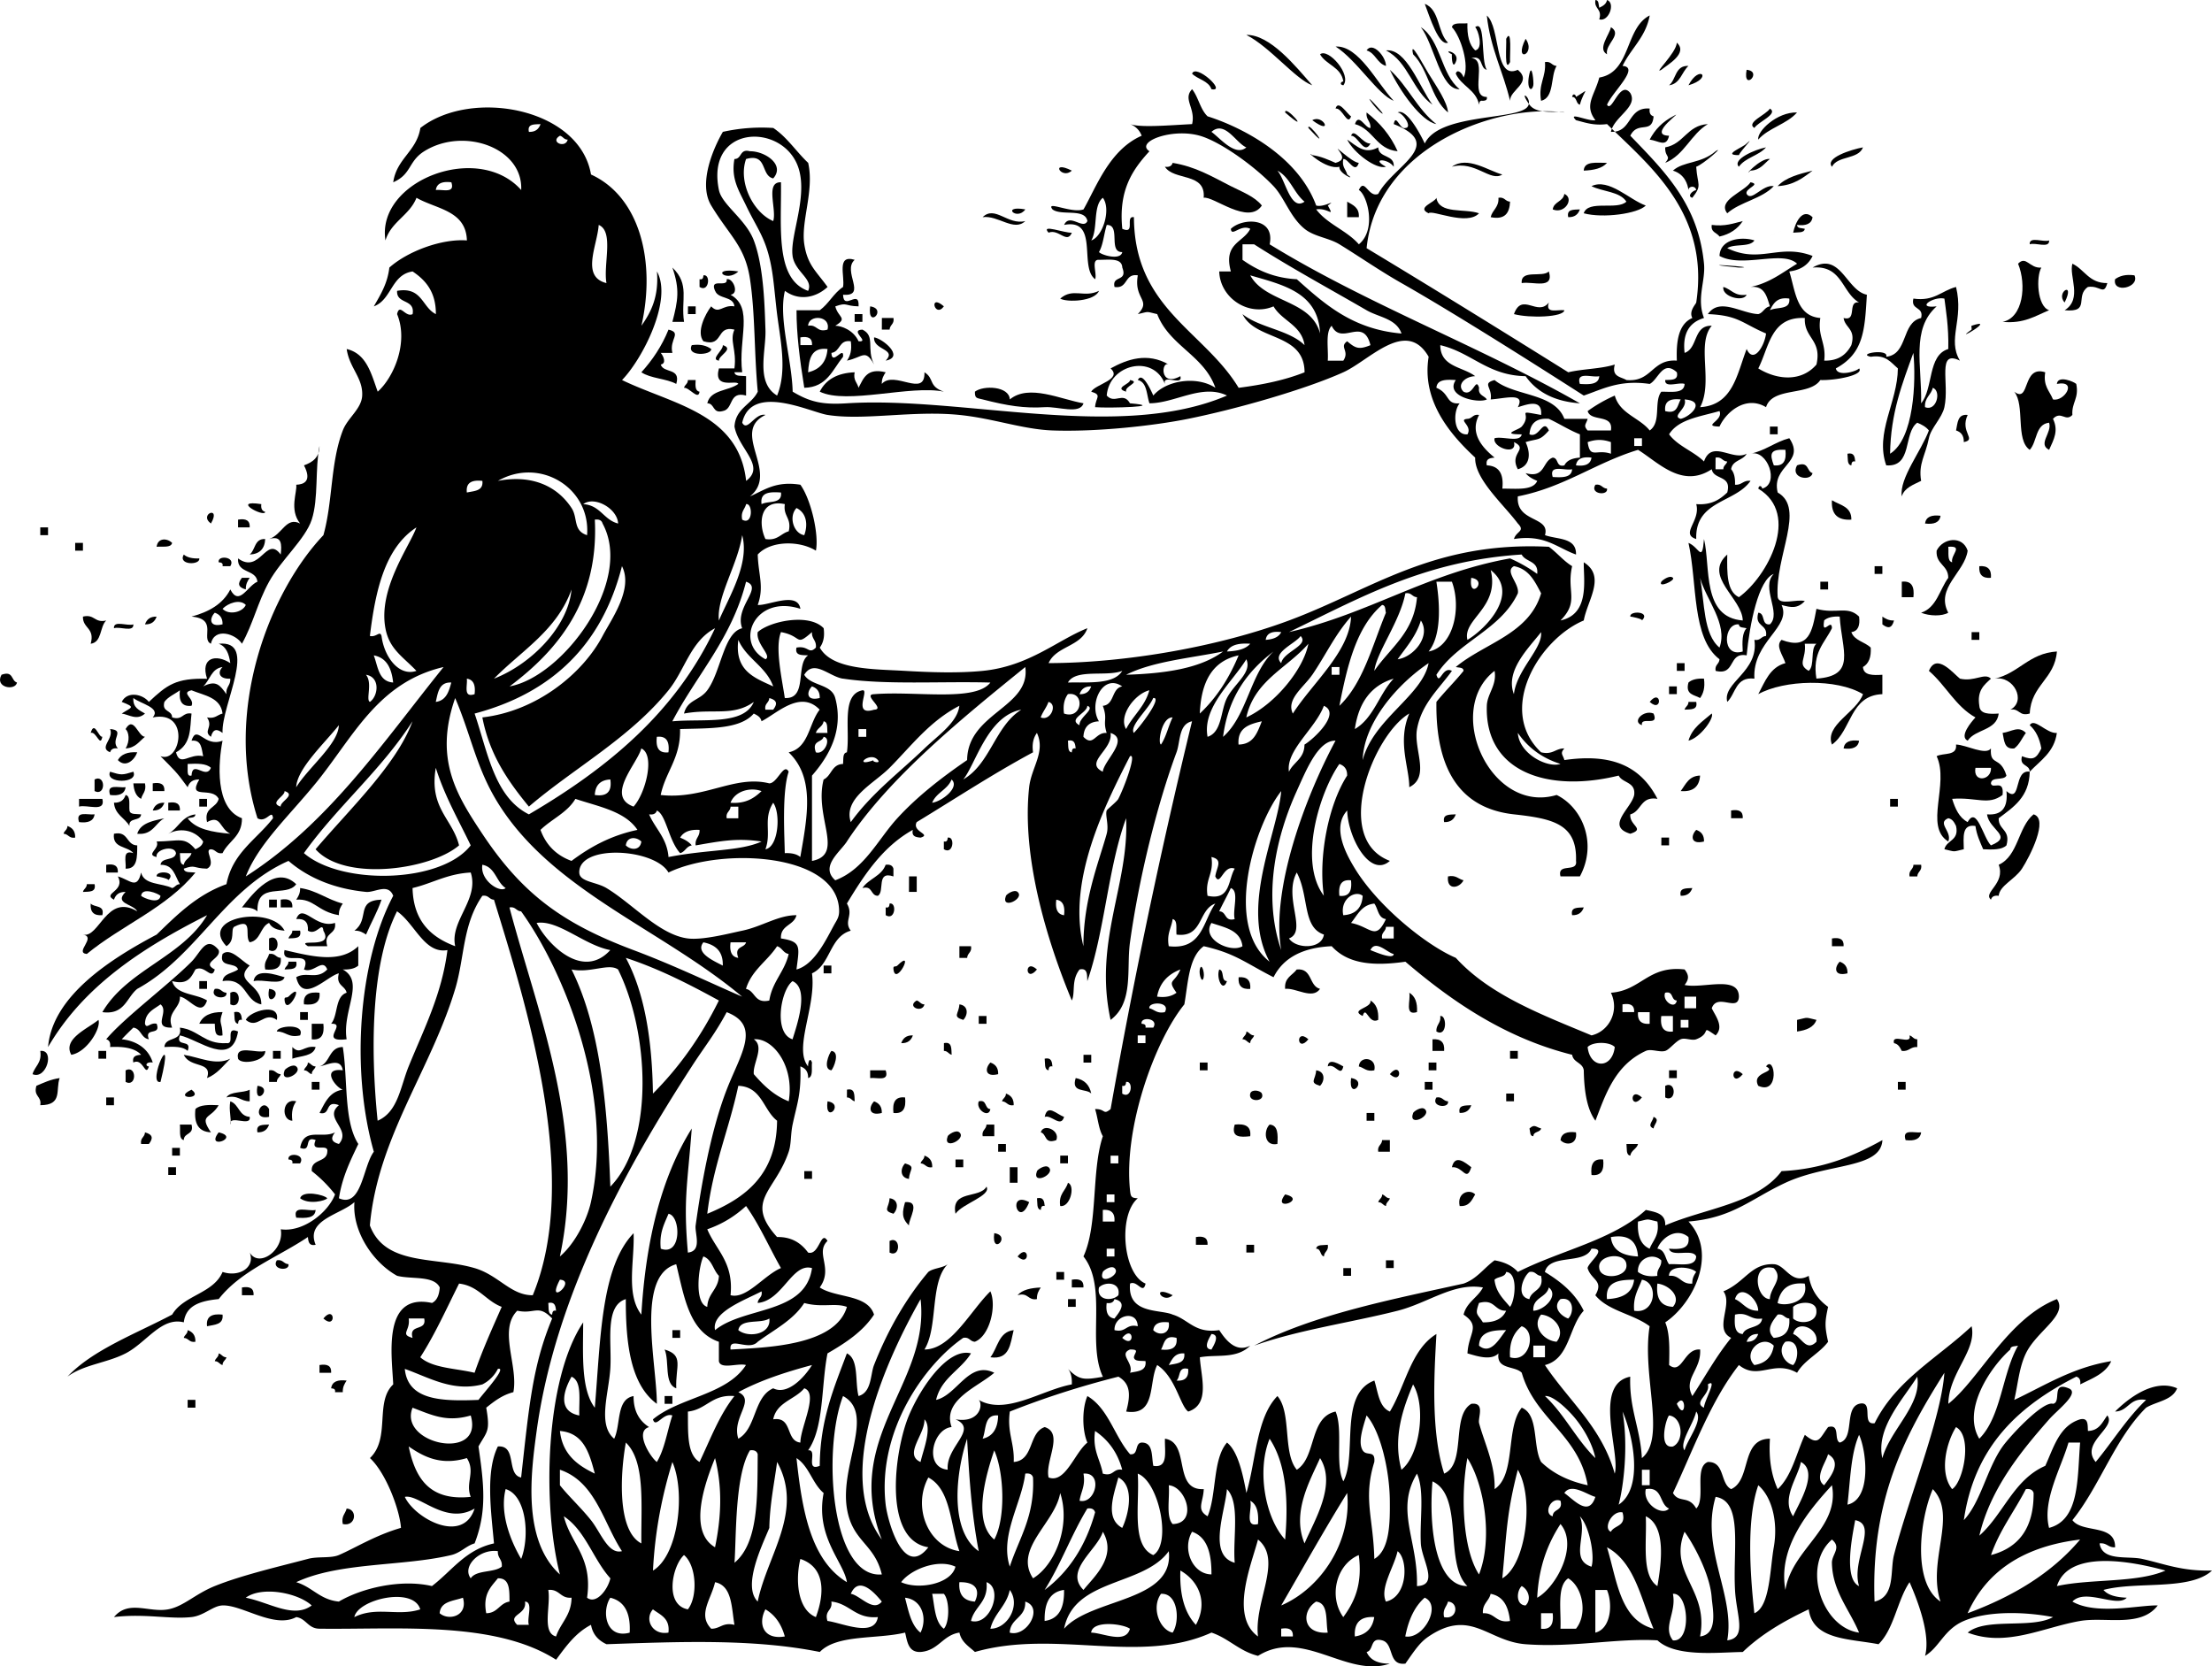 <svg xmlns="http://www.w3.org/2000/svg" viewBox="0 0 397.856 299.729"><g clip-rule="evenodd" fill-rule="evenodd"><path d="M289.74 4.883c2.172 1.331-1.09 3.028-.697 4.882-1.81-.973.51-3.61.7-4.882zM270.91 6.975c1.079-2.132.614 3.025.698 4.185-1.08 2.132-.62-3.025-.7-4.185zM274.4 6.975c1.99 2.829-2.28 4.538 0 0zM245.8 9.068c1.045-1.669 3.49 1.104 3.487 2.79-1.63-.472-1.87-2.318-3.49-2.79zM277.88 11.16c1.126-.196 1.201.659 2.093.698-1.145 1.878-.351 5.695-2.79 6.278-.54-3.104.93-4.187.7-6.976zM275.09 13.253c.454-1.967.81 1.606.697 2.092-.32 1.402-1.31.563-.7-2.092zM314.15 12.555c3.03.291-.73 4.049 0 0zM245.8 20.228c2.353 1.833 4.289 4.081 5.58 6.975-3.846-.34-4.389-3.982-7.673-4.882.685-2.139 1.861.801 2.79.697.08-1.251-.86-1.471-.7-2.79zM307.18 22.321c-3.06 1.823-4.207 5.558-7.673 6.975 1.162-1.386-.063-.887 0-2.79 3.36-.586 3.93-3.974 7.67-4.185zM226.96 36.969c-2.419 3.624-8.753-1.756-10.463-1.396.411-4.597-5.354-3.017-6.976-5.58.812.114 1.241-.154 1.396-.697 4.12.687 6.893 2.361 10.463 4.185 1.91.976 4.3 1.857 5.58 3.488zM289.04 29.296c-.859 1-2.398 1.321-4.186 1.395.09-1.782 2.34-1.384 4.19-1.395zM281.37 34.876c1.864.811.062 3.702-2.093 2.79.2-1.422 1.88-1.368 2.09-2.79zM258.35 35.573c.482 3.005 5.098 1.877 7.672 2.791-2.158 2.335-8.527-.717-9.067 0-2.29-1.039 1.19-1.969 1.4-2.791zM269.51 35.573c1.126-.196 1.2.66 2.093.698-.089 2.004-.873 3.312-3.488 2.79.31-1.328 1.51-1.752 1.4-3.488zM242.31 36.271c1.021.606 2.211 1.044 2.093 2.79h-2.093v-2.79zM184.42 37.666c-1.54 2.131-4.47-.805 0 0zM284.16 37.666c-.305.858-.893 1.433-2.093 1.395-.33-1.488.99-1.329 2.09-1.395zM313.46 39.759c-.918 1.406-2.29 2.36-4.185 2.79-.453-.709-1.604-.721-1.396-2.093 2.39.306 3.9-.275 5.58-.697zM319.73 41.851c2.66-1.206-4.44 2.019 0 0zM365.07 43.944c-.118-1.513 2.474-.316 3.487-.698.12 1.513-2.47.316-3.49.698zM372.75 47.432c2.203 1.051 2.983 3.526 6.277 3.487-.638 2.342-1.297.346-3.488.698-2.418 1.651.582 4.633-4.185 4.185 3.26-2.038.74-6.149 1.39-8.37zM132.8 48.826c-2.25 2.135-5.22-.835 0 0zM278.58 48.826c1.013 3.338-2.916 1.734-4.883 2.093-.21-2.535 3.72-.931 4.88-2.093zM126.52 49.524c1.354-.276 1.019 3.177-.697 2.093v-1.395c.6.128.66-.273.7-.698zM383.91 49.524c1.029 2.206-4.008 3.354-3.488.698.81-.586 1.87-.921 3.49-.698zM197.67 52.314c-.779 1.912-5.759 2.102-6.976 1.395 2.31-2.011 4.24-.065 6.98-1.395zM169.77 55.104c-1.65 2.244-2.82-2.453 0 0zM278.58 54.407c-.703 2.098 1.554 1.236 2.79 1.395-.13 1.254-6.205 1.458-9.067.697 1.45-4.036 4.26.53 6.28-2.092zM123.73 55.104h1.395v1.395h-1.395c.01-.465.01-.93.01-1.395zM156.51 55.104c3.2.465-.56 4.223 0 0zM153.72 56.499h1.396v1.395h-1.396v-1.395zM158.61 57.197h2.093c.196 1.126-.659 1.201-.698 2.092h-1.395c.01-.697.01-1.395.01-2.092zM120.24 59.289c2.489.592.084 1.718.698 4.186h-2.093c.484.562 1.085 1.91 0 2.092.47 1.623 3.66.525 2.79 3.488-1.809-.981-4.613-.967-6.277-2.093 1.99-2.199 3.68-4.695 4.88-7.673zM124.43 62.079c1.618-.222 2.678.112 3.488.698.12 1.137-4.57 1.408-3.49-.698zM367.86 66.962c-.411 2.503.811 3.375 1.395 4.883 2.045.467 4.522-3.509.697-2.79.18-1.633 3.064-.402 3.488 0 .536 2.628-.852 3.334-.697 5.58-1.233 1.31-2.037-.83-3.488.697 1.022 2.135.188 3.634-.697 5.581-2.109-1.056.578-3.062 0-4.883-2.514.276-2.129 3.452-3.487 4.883-2.615-1.803-.802-8.034-2.79-10.463 2.91 2.22 1.35-4.841 5.58-3.488zM194.88 72.542c-.646 2.066-4.55.542-6.975.698-3.621.232-6.706-.247-11.16-1.395-1.051-.271-1.42-.14-1.395-1.395 1.531-1.182 6.169-1.004 6.278 1.395 3.44-2.834 9.17.007 13.26.697zM318.34 76.728h1.396v1.395h-1.396v-1.395zM332.29 81.61c1.187-.256 1.316.544 1.396 1.395-.594-.128-.658.272-.698.698-.82-.113-.59-1.272-.7-2.093zM323.22 83.703c2.194-.799 1.694 1.095 2.79 1.395-.28 1.542-4.09.933-2.79-1.395zM286.95 87.19c1.127-.196 1.201.659 2.093.698.28 1.353-3.17 1.019-2.09-.698zM329.5 89.98c1.436.89 3.538 1.113 3.487 3.488-2.49.159-3.65-1.003-3.49-3.488zM37.936 94.165c-2.289-1.689 1.939-3.333 0 0zM349.03 92.771c-.168 1.227-1.2 1.59-2.79 1.395.17-1.228 1.2-1.591 2.79-1.395zM42.818 93.468c1.4-.237 2.183.143 2.093 1.395h-2.093v-1.395zM7.245 94.863H8.64v1.395H7.245v-1.395zM30.96 97.653c-.216.947-1.746.579-2.79.698.195-1.618 1.863-1.604 2.79-.698zM47.701 96.956c-.085 1.775-1.015 2.705-2.79 2.79 1.041-.819.821-2.899 2.79-2.79zM350.42 110.21c-1.128.66-3.356.62-4.883 0 2.802-.918 3.308-4.133 4.883-6.277.002-2.327-2.269-2.381-2.093-4.883 1.136-2.313 4.674-2.771 5.58 0-.52 3.913-5.84 6.693-3.49 11.163zm.7-9.07c-.324-1.334 2.15-3.002-.697-2.79.12 1.044-.24 2.57.7 2.79zM13.522 97.653h1.395v1.395h-1.395v-1.395zM33.053 99.746c.621.542 1.575.75 2.79.697.222 1.23-3.908 1.25-2.79-.694zM39.331 101.14c-.277-1.354 3.177-1.019 2.092.697h-1.395c.128-.6-.272-.66-.697-.7zM337.17 101.84h1.396v1.395h-1.396v-1.4zM356 101.84c1.521-.126 2.22.571 2.093 2.093-1.51.13-2.21-.57-2.09-2.09zM44.213 106.02c-1.449-.391-1.478-1.088-.697-2.093h1.395c-.369.56-.728 1.13-.698 2.09zM298.81 104.63c.103-.191 1.5-1.29 2.092-.697.48.48-2.75 1.92-2.09.7zM327.41 104.63h1.396v1.396h-1.396v-1.4zM342.06 104.63c1.838-.21 2.289.966 2.093 2.79h-2.093v-2.79zM293.23 110.91c-.196-1.109 3.768-.978 2.092.698.27-.27-2.1-.75-2.09-.7zM14.917 110.91c2.134-.506 2.052 1.204 4.185.698-1.19 1.135-.734 3.915-2.79 4.185.8-2.9-1.467-2.73-1.395-4.89zM28.17 110.91c-.304.858-.893 1.433-2.092 1.395.304-.86.892-1.43 2.092-1.39zM338.57 110.91c.561.369 1.132.728 2.092.698-.39 1.449-1.088 1.478-2.092.697v-1.4zM20.497 113c-.117-1.513 2.474-.316 3.488-.698.118 1.51-2.474.32-3.488.7zM354.61 113.7h1.395v1.395h-1.395c.01-.47.01-.94.01-1.4zM301.6 119.28h1.395v1.395H301.6v-1.4zM358.1 122.07c-1.207 1.118-2.539 2.111-2.093 4.882.103 1.525 1.758 1.498 3.487 1.395-.376 3.111-4.211 2.764-5.58 4.883-1.602-.761.695-3.424 1.396-4.185-3.592-1.989-5.354-5.808-8.37-8.371 1.349-3.315 4.308.385 5.58 1.396 2.65.62 4.44-1.14 5.57 0zM.269 121.37c2.194-.799 1.695 1.095 2.79 1.395-.282 1.55-4.088.94-2.79-1.39zM306.48 122.07c.222 1.617-.112 2.678-.698 3.487-1.019-.608-2.701-.554-2.092-2.79.62-.55 1.58-.76 2.79-.7zM300.2 123.46h1.396v1.396H300.2v-1.4zM296.72 126.25c2.11-2.58 2.34 2.12 0 0zM303.69 126.25h1.395c.326 1.488-.996 1.329-2.093 1.395.14-.56.7-.69.7-1.39zM297.41 128.34c1.085 2.479-2.369.421-2.093 2.093-1.88-.62.32-2.83 2.09-2.09zM22.59 131.13c1.466-2.52 2.251 1.389 3.488 1.395-1.046.814-1.706 2.015-3.488 2.093.843-1.38.574-2.97 0-3.48zM19.8 131.13c2.84.24-.029 1.831 1.395 3.488-.811-.114-1.241.154-1.395.697-2.119-.86.756-2.4 0-4.19zM364.38 131.83c-.698.929-1.149 2.105-2.092 2.79-1.84.212-1.8-1.456-2.093-2.79 1.62-.21 2.87-1.36 4.18 0zM334.38 133.23c-.168 1.227-1.2 1.59-2.79 1.395.17-1.22 1.2-1.59 2.79-1.39zM24.683 135.32c-.508 1.418-2.099 2.849-3.488 1.395.593-1.04 1.755-1.51 3.488-1.4zM19.8 138.81c2.042.627 2.143.627 4.185 0 1 2.17-5.186 2.17-4.185 0zM305.78 139.5c-.13 1.962-1.213 2.972-3.487 2.791.9-1.19 1.45-2.74 3.49-2.79zM17.01 140.2c2.034-1.025 2.034 3.118 0 2.093v-2.09zM23.985 140.9h2.093c.295 1.458-.478 1.847-.698 2.79-.936-.46-1.299-1.49-1.395-2.79zM27.473 140.9c1.4-.237 2.182.143 2.092 1.395h-2.092v-1.4zM22.59 141.6c-.168 1.228-1.2 1.59-2.79 1.396-.703-2.11 1.554-1.24 2.79-1.4zM22.59 142.99c.947.216.579 1.746.698 2.79.112.817 1.271.588 2.092.697-.077 1.317-2.306.484-2.092 2.093-.849-1.477-2.625-2.025-2.791-4.186 1.193.04 1.807-.51 2.093-1.39zM14.22 143.69h4.185c.661 2.521-2.747.973-4.185 1.395v-1.39zM35.843 143.69h1.395v1.395h-1.395v-1.39zM339.96 143.69h1.396v1.395h-1.396v-1.39zM29.565 144.39c-.304.858-.893 1.433-2.092 1.396.304-.87.892-1.44 2.092-1.4zM30.263 144.39c1.4-.237 2.182.143 2.092 1.396h-2.092v-1.4zM311.36 145.78c1.4-.237 2.183.143 2.093 1.395h-2.093v-1.4zM17.01 146.48c-.168 1.227-1.2 1.59-2.79 1.395-.703-2.1 1.553-1.24 2.79-1.4zM261.84 146.48c-.305.858-.893 1.433-2.093 1.395-.33-1.49.99-1.33 2.09-1.4zM12.127 148.57c.858.304 1.433.893 1.395 2.093-1.126.196-1.201-.66-2.092-.698.132-.56.699-.69.697-1.39zM305.09 149.27c.858.305 1.433.893 1.396 2.093-2.43.61-2.4-1.07-1.4-2.09zM20.497 149.97c2.657-.564 2.141 2.045 4.186 2.093-.014 2.078.065 4.25-2.093 4.186.159-1.236-.703-3.493 1.395-2.791-1.021-1.31-3.827-.83-3.488-3.49zM170.46 150.66c1.354-.277 1.019 3.177-.697 2.092v-1.395c.6.13.66-.27.7-.7zM298.81 150.66h1.395v1.395h-1.395c.01-.46.01-.93.01-1.4zM19.102 155.55c1.4-.237 2.183.143 2.093 1.396h-2.093v-1.4zM159.3 155.55c.811-.113 1.241.154 1.395.698v1.395c-3.157-1.064-1.509 2.677-2.79 3.487-1.386-.009-.887-1.902-2.79-1.395 1.11-1.68 3.45-2.14 4.18-4.19zM344.15 155.55h1.395c.196 1.127-.659 1.201-.697 2.093h-1.396c-.19-1.13.67-1.2.71-2.09zM28.17 157.64c-.196-1.109 3.768-.978 2.093.697.268-.27-2.101-.75-2.093-.7zM53.281 159.04c-1.782 2.487-7.142-.62-6.975 4.882-.621-.541-1.575-.75-2.79-.697 1.942-2.54 6.044-7.76 9.765-4.18zM163.49 157.64h1.395v2.79h-1.395c.01-.93.01-1.86.01-2.79zM260.44 157.64c1.458-.295 1.848.479 2.79.697-.7 1.44-3.08 1.91-2.79-.7zM15.615 159.04h1.395c.326 1.488-.997 1.328-2.093 1.395.133-.58.7-.71.698-1.4zM53.979 159.73c3.046.441 4.882 2.093 7.672 2.79-.369.561-.728 1.133-.697 2.093-3.843-.631-4.478-3.034-7.673-2.79.369-.56.728-1.13.698-2.09zM304.39 159.73c-.305.858-.893 1.433-2.093 1.395-.33-1.48.99-1.32 2.09-1.39zM180.93 161.13c.101-.269 1.476-1.233 2.092-.697 1.38 1.2-3.08 3.33-2.09.7z"/><path d="M48.398 161.82h1.395v1.395h-1.395v-1.4zM50.491 161.82c1.4-.237 2.183.143 2.093 1.395h-2.093v-1.4zM68.626 161.82c-.768 2.255-1.883 4.162-2.79 6.277-.561-.369-1.132-.728-2.093-.697 2.839-2.08.109-5.43 4.883-5.58zM16.312 162.52c.651.744 2.573.217 2.093 2.093-1.522.13-2.219-.57-2.093-2.09zM160 162.52c1.354-.276 1.019 3.177-.697 2.093v-1.396c.6.14.66-.26.7-.69zM284.86 163.22c-.304.858-.893 1.433-2.092 1.396-.33-1.49.99-1.33 2.09-1.4zM60.256 166.01c.337 2.197-2.141 1.579-1.395 4.186h-3.487c-2.368-1.527 4.809.689 2.79-2.79-.168-1.799-1.2.958-2.79 0 .126-1.521-.571-2.22-2.093-2.093 1.187-3.07 3.407 1.83 6.975.69zM51.188 167.4c-1.299-.096-2.332-.459-2.791-1.396-1.616.709-1.487 3.163-3.487 3.487-1.04-1.201.833-4.607-2.79-2.789-.698.55.26 2.439-1.395 3.487-4.994-5.24 8.043-7.4 10.463-2.79z"/><path d="M52.583 167.4h1.395c.326 1.488-.997 1.328-2.093 1.395.134-.56.7-.7.698-1.4zM48.398 168.8c2.035-1.025 2.035 3.118 0 2.093v-2.09zM329.5 168.8c1.4-.237 2.183.143 2.093 1.396H329.5v-1.4zM172.56 170.2h2.092c.197 1.126-.659 1.2-.697 2.093h-1.395v-2.09zM44.911 173.68c-3.059 2.959 2.136 3.158 2.092 6.976-3.129-.591-2.575-4.865-6.975-4.186.195-1.433 1.863-1.392 2.79-2.093-.438-1.422-3.524-.195-2.79-2.79 1.448-1.24 3.378 1.26 4.883 2.09zM48.398 171.59c1.127-.196 1.201.659 2.093.698.21 1.838-.966 2.289-2.79 2.092-.296-1.46.478-1.85.697-2.79zM51.886 172.98h1.395c.326 1.488-.997 1.328-2.092 1.395.132-.56.699-.7.697-1.4zM161.4 173.68c3.297-3.297-.302 3.861-.697.697-.1-.83.36-.36.7-.7zM330.9 172.98c.857.305 1.433.893 1.395 2.093-2.43.62-2.4-1.07-1.4-2.09zM148.14 173.68h1.395v1.396h-1.395v-1.4zM186.51 174.38c-2.12 2.58-2.35-2.12 0 0zM215.8 174.38c.265-1.327.887.445.697 1.396-.26 1.32-.89-.45-.7-1.4zM219.29 174.38c1.005.158.243 2.082 1.395 2.093-.78 2.24-1.98-.67-1.39-2.09zM233.24 174.38c2.835-.277 2.146 2.969 4.186 3.488-1.38 2.002-4.354-.242-6.278 0-.18-2.04 1.31-2.41 2.09-3.49z"/><path d="M51.188 175.78c-.52 1.573-3.913.272-5.581.697.383-2.46 4.046-1.13 5.581-.7zM222.78 175.78c1.521-.127 2.22.571 2.093 2.093-1.52.12-2.22-.57-2.09-2.09zM35.843 176.47h1.395v1.396h-1.395v-1.4zM38.633 177.87c1.126-.197 1.201.659 2.093.697.276 1.35-3.178 1.01-2.093-.7zM48.398 177.87c3.023.29-.734 4.05 0 0zM41.423 178.56c2.035-1.025 2.035 3.118 0 2.093v-2.09zM51.886 179.26c3.297-3.297-.302 3.861-.697.697-.105-.83.364-.36.697-.7zM57.466 178.56c.21 1.838-.966 2.289-2.79 2.093-.21-1.83.966-2.28 2.79-2.09zM253.47 178.56c1.034.593 1.499 1.756 1.395 3.487-2.34.72-1.08-2.17-1.39-3.49zM164.88 179.96c.565.133.695.7 1.395.698-.37 1.64-3.3.42-1.4-.7zM246.49 179.96c1.035.594 1.5 1.756 1.396 3.488-1.746.921-2.184-2.758-2.79-.697-2.45-1.19 1.75-1.4 1.39-2.79zM172.56 180.66c1.617.194 1.603 1.862.697 2.79-2.03-.61-.79-1.05-.7-2.79zM49.793 183.45c-2.33-1.664-3.411 1.824-5.58 0 .659-1.57 6.212-3.24 5.58 0zM40.028 182.05c-.782 2.197-.063 1.579 0 4.186-1.488.326-1.329-.997-1.395-2.093h-2.79c.634-1.46 2.058-2.13 4.185-2.1zM42.121 182.05c1.187-.256 1.316.544 1.395 1.396-.593-.129-.658.271-.698.697-.818-.12-.589-1.28-.697-2.1zM53.979 182.05h1.395v1.396h-1.395v-1.4zM176.04 182.75h1.395v1.395h-1.395v-1.39zM259.05 182.75c1.231-.223 1.245 3.907-.697 2.79-.09-1.25.86-1.47.7-2.79zM326.71 183.45c-.482 1.377-1.86 1.859-3.487 2.093v-2.093c2.15-.49 1.34-.49 3.49 0zM56.071 184.15h2.093c.196 1.824-.255 3-2.093 2.79v-2.79zM49.793 185.54c.012-1.065 5.169-1.53 4.186.697-2.132.5-2.542-.72-4.186-.7zM224.17 185.54c.564.132.695.699 1.395.697-.133.564-.699.695-.697 1.395-.564-.132-.695-.699-1.396-.697.15-.57.72-.7.71-1.4zM164.19 186.24c-.304.857-.893 1.433-2.092 1.395.3-.86.89-1.44 2.09-1.4zM235.33 186.94c-2.11 2.58-2.35-2.12 0 0zM343.45 186.24c.565.133.695.699 1.396.697v1.396c-1.251-.089-1.472.854-2.79.697-.31-.621-.612-1.248-1.396-1.396-.5-1.9 3.29.49 2.79-1.4zM257.65 186.94c1.521-.126 2.22.571 2.093 2.093h-2.093v-2.09zM169.77 187.63c1.488-.325 1.329.997 1.395 2.093-.565-.133-.695-.699-1.395-.697.01-.46.01-.92.01-1.39zM52.583 188.33c1.458 1.521 1.991-.349 4.185 0-.403 1.689-2.634 1.551-4.185 2.092v-2.09zM7.245 189.03c2.683-.305 1.121 5.248-1.395 4.185.401-1.46 1.729-2 1.395-4.19zM17.707 189.03h1.395v1.395h-1.395v-1.39zM28.868 194.61c-2.591.57 2.799-11.26 0 0zM47.701 189.03c.162 1.845-4.311 2.59-4.883 1.395-.559-2.65 3.298-.88 4.883-1.39zM49.096 189.03h1.395v1.395h-1.395v-1.39zM149.54 189.03c1.633.179.402 3.064 0 3.487-1.63-.18-.4-3.07 0-3.49zM271.6 189.03h1.395v1.395H271.6v-1.39zM33.053 189.73c2.879.446 5.722 2.004 8.37.697-1.283 1.275-2.357 2.758-4.185 3.488 1.033-3.12-3.017-1.68-4.185-4.19zM194.88 189.73h1.395v1.396h-1.395v-1.4zM187.9 190.42c1.187-.256 1.316.545 1.395 1.396-.593-.128-.658.272-.697.697-.82-.12-.59-1.28-.7-2.1zM247.19 192.52c-1.458.296-1.847-.478-2.79-.697.13-2.02 3.32-1.68 2.79.7zM55.374 191.12c.565.132.695.699 1.395.697-.133.564-.7.695-.698 1.395-.565-.132-.695-.699-1.395-.697.133-.57.699-.7.698-1.4zM178.14 191.12c.858.304 1.433.893 1.395 2.092-2.43.61-2.4-1.07-1.4-2.09zM215.8 191.12h1.395v1.395H215.8v-1.4zM238.82 191.82c.105-1.735 2.362-.204 2.79 0-.46 2.09-1.49-.67-2.79 0zM256.96 191.12h1.396v1.395h-1.396v-1.4zM51.188 192.52c.101-.269 1.476-1.233 2.092-.697 1.379 1.2-3.078 3.33-2.092.7zM22.59 192.52c2.035-1.025 2.035 3.118 0 2.093v-2.09zM48.398 192.52c1.127-.196 1.201.659 2.093.697-.132.565-.7.695-.698 1.396h-1.395v-2.1zM156.51 192.52h2.79c.703 2.099-1.554 1.236-2.79 1.396v-1.4zM236.73 192.52c1.617.194 1.604 1.863.698 2.79-2.03-.61-.79-1.05-.7-2.79zM249.98 193.21c2.12-2.57 2.35 2.12 0 0zM300.2 192.52h1.396v1.396H300.2v-1.4zM313.46 193.21c-2.12 2.58-2.35-2.11 0 0zM10.732 193.91c-.771 2.124.6 4.881-3.487 4.883.285-1.681-1.274-1.517-.698-3.488 1.303-.55 2.555-1.16 4.185-1.39zM193.48 193.91c1.557.303 2.487 1.232 2.79 2.79-.88-.98-3.68-.04-2.79-2.79zM243.01 193.91c3.19.47-.56 4.22 0 0zM56.071 194.61h1.395v1.395h-1.395v-1.39zM256.26 194.61h1.395v1.395h-1.395v-1.39zM341.36 194.61h1.395v1.395h-1.395v-1.39zM46.306 195.31c3.023.29-.735 4.04 0 0zM299.51 195.31c2.034-1.025 2.034 3.118 0 2.093v-2.09zM34.448 196c2.401 1.81-3.588 1.69 0 0zM44.911 196v2.093c-1.643.016-2.054-1.201-4.185-.697.704-1.15 2.962-.75 4.185-1.39zM152.33 196c1.488-.325 1.328.997 1.395 2.093-.564-.132-.695-.699-1.395-.697.01-.46.01-.92.01-1.39zM224.87 196.7c.24-.842 1.855-.564 2.093 0 .64 1.51-2.55 1.62-2.09 0zM180.93 196.7c.858.304 1.433.893 1.395 2.093-1.126.196-1.201-.66-2.093-.698.13-.56.7-.69.7-1.39zM270.91 196.7h1.396v1.395h-1.396v-1.4zM295.32 197.4c-2.11 2.58-2.35-2.12 0 0zM19.102 197.4h1.395v1.396h-1.395v-1.4zM162.79 197.4c.197 1.824-.254 3-2.092 2.79-.2-1.83.25-3 2.09-2.79zM258.35 197.4c1.126-.196 1.2.659 2.092.697.28 1.35-3.17 1.02-2.09-.7zM53.281 198.1c-.585.81-.92 1.87-.697 3.488-2.076-.07-1.867-4.17.697-3.49zM148.84 198.1c3.2.46-.56 4.22 0 0zM157.21 198.1c.858.305 1.433.893 1.395 2.093-2.41.61-2.39-1.07-1.39-2.09zM176.04 198.1c1.546-.384.993 1.332 2.093 1.396-.28 1.73-2.7.03-2.09-1.4zM39.331 198.79c-1.448 2.535-3.617 1.597-1.395 4.882-2.233-.092-3.069-1.581-2.79-4.185.824-.79 2.465-.78 4.185-.69zM48.398 199.49v1.395c-3.4.7-1.287-3.71 0-1.39zM264.63 198.79c-.305.857-.893 1.432-2.093 1.395-.33-1.48.99-1.32 2.09-1.39zM191.39 200.89c-.591 2.045-2.246-.417-3.488 0 .51-2.41 2.1-.47 3.49 0zM254.17 200.19c.101-.269 1.476-1.233 2.093-.697 1.38 1.2-3.09 3.36-2.09.7zM245.8 200.19h1.395v1.396H245.8v-1.4zM297.41 200.89c1.242.512.101 1.269 0 2.093-1.24-.51-.1-1.27 0-2.09zM32.355 202.28h2.093c.508 1.903-1.386 1.404-1.395 2.79-.947-.21-.579-1.75-.698-2.79zM48.398 202.28c-.304.858-.892 1.433-2.092 1.395-.327-1.49.996-1.33 2.092-1.4zM177.44 202.28h1.395v2.093h-2.092c-.21-1.12.65-1.2.69-2.09zM222.08 202.28c1.824-.196 3 .255 2.79 2.093-1.82.2-3.49.24-2.79-2.09zM228.36 202.28c1.525.103 1.498 1.757 1.396 3.487-2.42.49-2.51-2.45-1.4-3.49zM277.19 202.98c-.173.758-1.388.474-1.396 1.396-.678-.02-.541-.854-.697-1.396.92-.84 1.1-.27 2.1 0zM187.2 203.68c.438-1.696 3.524-.369 2.79 1.396-2.19.79-1.69-1.1-2.79-1.4zM26.078 203.68c1.449.391 1.478 1.089.697 2.093H25.38c-.196-1.13.659-1.2.698-2.09zM39.331 203.68c4.083.92-2.526 3.29 0 0zM170.46 204.37c.101-.27 1.476-1.233 2.093-.698 1.39 1.21-3.09 3.37-2.09.7zM283.46 203.68c.326 2.173-1.754 2.494-2.79 1.396.17-1.24 1.2-1.6 2.79-1.4zM345.54 203.68c-.168 1.228-1.2 1.591-2.79 1.396-.7-2.11 1.56-1.24 2.79-1.4zM248.59 205.07h1.395v2.093h-2.092c-.2-1.12.66-1.2.7-2.09zM179.53 205.77h1.395v1.396h-1.395c.01-.47.01-.94.01-1.4zM292.53 205.77h2.093c-.246.916-1.228 1.098-1.395 2.093-.81-.11-.58-1.27-.69-2.09zM30.96 206.47h1.395v1.396H30.96v-1.4zM51.886 208.56c-.276-1.354 3.177-1.019 2.093.697h-1.395c.127-.6-.272-.66-.698-.7zM166.28 207.86c.858.305 1.433.893 1.395 2.093-1.126.196-1.201-.659-2.093-.698.12-.56.69-.69.69-1.39zM190.69 207.86h1.395v1.395h-1.395c.01-.47.01-.93.01-1.4zM171.86 208.56h1.395v1.396h-1.395v-1.4zM264.63 209.95c-.897 2.794-1.442-.191-3.487 0 .55-2.44 2.44-.8 3.49 0zM288.35 208.56c.196 1.824-.255 3.001-2.093 2.79-.2-1.83.25-3 2.09-2.79zM162.79 209.26c2.029.606.785 1.045.698 2.79-1.62-.2-1.6-1.87-.7-2.79zM30.263 209.95h1.395v1.395h-1.395v-1.39zM181.62 209.95h1.395v2.79h-1.395v-2.79zM186.51 210.65c.101-.269 1.476-1.233 2.093-.697 1.38 1.2-3.09 3.37-2.09.7zM144.66 210.65h1.395v1.395h-1.395v-1.39zM192.09 212.74c1.382.54.376 4.495-1.395 4.185-.34-2.19.99-2.72 1.39-4.18zM265.33 214.84c-.606 1.021-1.044 2.21-2.79 2.092-.53-2.45 1.82-3.12 2.79-2.09zM231.15 214.84c4.08.92-2.53 3.29 0 0zM248.59 214.84c.564.132.695.699 1.395.697-.132.564-.699.695-.697 1.395-.564-.132-.695-.699-1.395-.697.14-.57.71-.7.71-1.4zM160 215.53c1.617.194 1.604 1.863.698 2.79-2.03-.6-.78-1.04-.7-2.79zM185.11 216.23c-1.92 4.98-4.07-2.17 0 0zM186.51 215.53c1.187-.257 1.316.544 1.395 1.395-.593-.128-.658.272-.697.698-.81-.11-.58-1.27-.69-2.09zM162.79 216.23c2.957-.254.612 3.022.698 4.186-1.39-1.32-1.19-2.45-.7-4.19zM56.769 217.63c-.103 1.524-1.758 1.497-3.488 1.395-.717-2.34 2.169-1.08 3.488-1.39zM178.83 221.81c3.2.47-.56 4.22 0 0zM215.1 222.51c1.4-.237 2.183.143 2.093 1.396H215.1v-1.4zM160 223.21c2.035-1.025 2.035 3.118 0 2.093v-2.09zM224.17 223.9h1.395v1.396h-1.395c.01-.47.01-.93.01-1.4zM236.73 224.6c.113-.817 1.272-.588 2.093-.697.196 1.127-.659 1.201-.697 2.093-.75-.17-.47-1.38-1.39-1.39zM183.02 226c2.12-2.58 2.35 2.12 0 0zM49.793 226.69c1.127-.196 1.201.659 2.093.697.276 1.35-3.177 1.02-2.093-.7zM249.28 226.69h1.396v1.395h-1.396v-1.39zM241.61 228.09h1.396v1.396h-1.396v-1.4zM190 228.79h1.395v1.395H190v-1.39zM192.78 230.18c1.4-.237 2.183.143 2.092 1.396h-2.092v-1.4zM43.516 231.58c1.4-.237 2.182.143 2.092 1.395h-2.092v-1.4zM187.2 231.58c-.369.561-.728 1.132-.698 2.093-1.681.285-1.516-1.274-3.488-.698.87-1 2.41-1.32 4.19-1.39zM192.09 233.67h1.395v1.395h-1.395c.01-.46.01-.92.01-1.39zM40.028 236.46c.212 1.84-1.456 1.799-2.79 2.092-.211-1.83.966-2.29 2.79-2.09zM58.164 237.16c2.114-2.58 2.349 2.12 0 0zM33.75 239.25c.858.304 1.433.893 1.396 2.093-1.127.196-1.201-.66-2.093-.698.133-.56.699-.69.697-1.39zM120.94 239.25h1.395v1.395h-1.395v-1.39zM182.32 239.25c-.608 2.414-.669 5.376-4.185 4.883 1.33-1.69 1.47-4.57 4.18-4.88zM119.54 242.74c3.54 1.04 1.934 3.017 2.092 6.976-2.25-.78-1.18-4.87-2.09-6.98zM39.331 243.44c.565.133.695.7 1.395.698-.133.564-.7.695-.698 1.395-.565-.133-.695-.699-1.395-.697.133-.58.7-.7.698-1.4zM57.466 245.53c1.4-.237 2.183.143 2.093 1.396h-2.093v-1.4zM62.349 248.32c-.369.561-.728 1.133-.698 2.093h-1.395c.128-.594-.272-.658-.697-.697.168-1.23 1.2-1.59 2.79-1.39zM119.54 251.11h1.395v1.396h-1.395v-1.4zM33.75 251.8h1.396v1.396H33.75v-1.4zM62.349 271.34c2.023.125 1.681 3.315-.698 2.79-.296-1.46.478-1.85.698-2.79zM286.95 0c.679.019.542.854.698 1.395.62-.309 1.247-.613 1.395-1.395 1.56.505.338 3.978-1.395 3.487.58-1.971-.98-1.806-.69-3.487zM256.26.697c2.717 1.003 2.278 5.162 4.185 6.976-1.64.682-3.28-4.599-4.18-6.976zM267.42 2.79c2.513 2.149 1.289 11.715 5.58 9.765 2.72 2.317-1.482 3.586-1.395 5.581-1.24-5.266-3.56-9.455-4.18-15.346z"/><path d="M296.72 2.79c-.719 3.932-3.385 5.916-4.883 9.068 3.19.223-1.777 4.625-2.79 6.975.866 1.56 2.303-4.516 4.186-2.093 1.444 2.5-2.939 4.243-3.488 6.976 3.868.148 2.92-4.521 6.976-4.186-.113.811.154 1.241.697 1.396-.271 3.314-2.835.719-4.185 3.487 6.337 6.574 12.226 12.414 13.253 23.019.305 3.152-1.381 6.179 0 9.765-2.504.751-3.91 2.6-3.488 6.278 2.433-.823 1.527-4.983 4.883-4.883-2.821 3.322.307 10.068-2.093 14.648 5.91-.368 6.619-5.937 8.37-10.463 1.235 2.742 3.219-.528 3.488-2.79-4.349-1.854-4.954-3.267-10.463-3.488 2.097-3.063 6.017-.116 9.067 0 .916-.246 1.098-1.228 2.093-1.395-.572-1.752-.913-3.737-3.487-3.487 3.469-.716 5.757-2.613 8.37-4.185-2.624-2.497-9.827.849-13.95-1.396.12-3.205 4.255-3.471 6.277-2.79-.825 1.268-3.637.548-4.883 1.395 5.97 2.869 9.304-.908 15.346 1.395-.744 1.581-2.115 2.535-4.186 2.79 1.104 3.547 1.277 8.023 5.58 8.371-.538 3.329 1.092 4.489.698 7.672 2.607.05 3.994-1.121 4.882-2.79.842-2.934-1.126-3.059-1.395-4.882 2.531.671.586-3.134 2.79-2.79-3.116-1.766-3.021-6.744-8.37-6.278 5.043-2.934 6.072 4.145 9.766 4.883-.38 6.408-.57 10.537-5.58 13.253.293 1.552 3.7.546 4.185 0 .927 1.199-4.28 2.199-6.976 2.092-1.953 2.929-8.606 1.159-9.765 4.883-3.665-2.211-7.224.935-8.37 3.488-3.267-.085.759-1.016 0-2.791-3.421.997-7.389 1.448-9.068 4.185 1.582 2.139 4.403 3.037 6.278 4.883 1.418-4.021 5.141-.009 7.672-1.395-.631 1.229-2.567 1.152-2.79 2.79.542.621.75 1.575.698 2.79 1.251.089 1.471-.854 2.79-.697-2.758 3.985-9.989 3.496-9.766 10.463-2.946-.912.852-3.271 0-6.278 2.764.206 4.263-.852 5.58-2.093.856-3.181-2.446-2.204-2.79-4.185-5.339 3.518-9.61-1.229-13.253-3.487-7.666 2.331-13.268 6.728-21.623 8.37-.383 4.765 5.872 3.516 4.883 6.975 2.215.808 5.677.369 5.58 3.488-3.43-1.221-5.632-3.669-11.16-2.79.389-1.422 2.099-1.368.697-2.791-2.587-3.465-7.802-7.999-7.673-11.857-4.557-4.218-9.654-10.239-8.37-18.136-4.03-7.012-10.643.672-15.346 2.79-6.833 3.077-19.074 6.589-27.9 8.37-6.194 1.25-16.49 2.384-24.414 2.093-5.374-.198-10.631-2.174-16.74-2.79-8.357-.843-17.13 1.042-23.716 0-3.048-.482-13.727-5.809-15.346 1.395.918 1.759 2.29-1.829 4.185-1.395-6.405 3.099 2.608 10.316-2.79 14.648 2.604-1.117 4.629-2.812 9.068-2.093 1.916 2.651 3.369 8.982 2.79 11.858-2.98-1.852-8.173-1.817-10.463.698.111 3.691 1.188 5.765 0 9.068 1.938.143 7.182-2.494 7.673.697-8.163-2.657-11.992 6.047-6.278 9.068 1.237-.613-1.793-2.802-1.395-4.883 2.171-1.961 9.245-3.455 11.858-.697.223 1.617-.112 2.678-.697 3.487 2.254 4.022 9.719 3.855 15.345 4.185 4.56.268 9.583.432 13.951 0 8.356-.825 13.499-5.577 18.833-7.672-1.105 3.312-5.63 3.206-6.975 6.277 13.974-.033 30.603-2.963 43.247-7.672 14.951-5.569 25.881-14.291 46.733-13.253 1.483 1.075 2.598 2.518 4.186 3.487-1.051 4.575 1.353 6.284-2.093 9.766 5.324-1.146 4.132-7.295 4.185-10.463 4.05 2.52.66 6.813 0 10.463-8.1 3.4-15.709 16.132-7.672 23.715 2.131.504 2.542-.713 4.185-.697-.837.916-.271 1.097 0 2.092 8.599-1.24 13.714 1.119 16.74 6.976-3.073-.516-2.857 2.258-4.882 2.79-.192 2.045 2.794 2.591 0 3.487-4.53-1.36.207-4.569.697-6.975.294-2.387-2.089-2.097-2.79-3.488-12.597 3.116-24.09-.53-23.716-12.555.067-2.166 1.844-3.683 1.395-6.278-9.161 7.094-.703 25.88 11.161 22.321 4.539 2.193 7.419 8.615 4.185 14.647h-3.487c-.671-2.531 3.134-.586 2.79-2.79.22-6.633-4.158-7.602-11.16-8.37-9.408-1.032-14.127-7.691-13.95-20.228 1.554-1.934 3.328-3.646 4.882-5.581-.019-.678-.854-.541-1.395-.697 5.206-4.327 13.172-5.894 15.346-13.253-1.131-2.125-2.148-4.362-4.883-4.883-1.77.929 1.022 3.096.697 4.883-3.121 6.645-10.847 8.684-14.647 14.648.606 2.06 1.044-1.619 2.79-.698-2.319 3.239-5.457 5.927-6.278 10.463-.665 3.677 2.445 8.565-1.395 10.463.024-3.521-2.178-8.131 0-13.253-6.425 3.765-13.949 22.54-3.488 26.506-3.566 3.183-7.564-4.248-7.673-9.067-2.862 3.103-.088 8.035 1.396 10.463 4.143 6.778 12.82 13.782 18.136 16.043 6.09 6.697 15.388 10.188 24.413 13.95 3.116-.713 5.078-4.337 3.487-7.673 5.437-.376 6.681-4.944 13.253-4.186.809 1.032.809 1.759 0 2.79 3.225.729 9.722-1.815 9.766 2.093-.104 2.86-3.883-.728-4.883 2.093.652 1.388 2.271 3.32.697 4.883-2.901-1.977-.569-.413-3.487.697-.807.307-1.994-.331-2.79 0-.959.399-2.038 1.866-2.79 2.093-1.015.305-2.53-.436-3.487 0-5.616 2.557-7.295 8.006-9.068 12.556-1.277-1.733-2.023-4.526-2.093-9.068-.205-1.422-1.887-1.367-2.092-2.79-12.714-3.169-22.486-10.346-29.994-16.74-5.538.783-10.257.516-13.253-2.79-5.121.227-8.673 2.021-10.462 5.58-5.031-2.558-6.867-4.297-12.556-5.58-2.699 1.951-2.794 6.506-3.487 10.463-5.312 6.542-10.962 22.191-9.766 33.48.121 1.146.254 1.347 1.395 1.396-3.607 3.048-2.664 13.663 1.396 15.346-.459 2.089-1.491-.668-2.79 0-.51 5.572 5.392 4.575 7.673 5.58 2.865.854 3.982 3.457 8.37 2.79 1.25 1.929 3.049 4.079 5.58 2.79-2.479 2.461-5.979 1.532-9.067 2.093.157 3.372 1.955 8.453-2.093 9.765-1.445-.998-2.256-6.2-5.58-8.37-1.597 3.054-.087 9.214-5.58 8.37.775-2.851.864-4.964-1.396-6.277-6.87 1.732-13.374 3.831-19.53 6.277-.532 3.787.86 5.649.697 9.068 3.677-.276 2.625-5.281 5.58-6.278 3.5 1.146-.01 6.186.698 9.068 3.008 1.139 4.674-4.45 6.975-6.278-.969-2.21-.969-6.16 0-8.37 3.797 2.248 4.852 7.239 7.673 10.463 1.608.214.774-2.015 2.093-2.093 2.115-.022 1.737 2.447 2.092 4.186 2.78.455 1.999-2.652 2.093-4.883 4.646.702 1.33 9.365 6.976 9.067-.077 2.345-1.395 3.69.697 4.883 1.652-3.928.884-10.276 3.487-13.253 1.956 1.546 2.833 5.586 3.488 9.068 1.744-5.929 1.784-13.562 5.58-17.438 2.588 2.992.913 10.247 3.487 13.253 3.557-2.256 2.199-9.426 6.976-10.463 1.394 3.256-.151 9.451 1.395 12.556 2.562-4.797-.892-15.725 5.58-18.136.669 2.122.822 4.758 2.79 5.58 2.799-4.642 3.751-11.129 8.371-13.95-.398 7.118-1.039 17.545 1.395 25.11 4.032-1.78 1.204-10.421 4.883-12.555 2.557-.305 1.141 2.534 1.395 3.487.938 3.513 2.931 7.458 2.79 11.857 3.904-2.606 1.932-11.089 4.883-14.647 3.127 1.291 1.92 6.916 3.488 9.766 2.128 2.057 4.922 3.448 8.37 4.185-1.589-9.106-9.479-11.911-11.858-20.228-1.241-1.316-4.6-.516-4.185-3.488-1.373 1.384-3.984.444-5.58 0 .191-3.713 2.458-4.824-.698-6.975.552-2.239 2.533-3.048 3.488-4.883-5.207-.945-9.908 2.807-15.346 4.185-8.538 2.164-17.767 3.416-25.809 6.278 10.71-5.565 24.328-8.224 37.666-11.16 2.407-.849 3.688-2.824 5.58-4.186 1.782.311 3.207.979 4.186 2.093 7.543-3.851 17.078-5.707 23.019-11.16 1.698.394 3.588.597 3.487 2.79 7.139-3.092 16.552-3.909 20.926-9.766 7.539-.366 13.045-2.766 18.136-5.58-.282 5.188-9.719 4.092-17.438 7.673-6.209 2.88-9.427 6.307-17.438 6.975 5.363 5.771.803 14.791-4.186 18.136.835 1.955.767 4.813.697 7.673 2.369 1.859 2.643-3.038 5.58-2.79.227 3.71-3.092 5.212-1.395 8.37 2.296-3.517 4.354-7.271 6.975-10.463-3.215-1.584.39-6.002-1.395-8.37 3.909-1.615 4.952-5.062 9.067-4.883 2.175.096 3.086 3.816 6.278 2.093.424 2.599 1.729 4.315 3.487 5.58-.608 2.774-.608 3.504 0 6.278-1.587 2.133-4.208 3.232-5.58 5.58-4.289-2.411-6.937 1.452-10.463-1.396-5.102 6.524-8.152 15.099-11.858 23.019 1.077 1.887 2.802.354 4.186 2.79 1.753-1.734-.446-7.422 2.093-8.37 3.095-.072 2.17 3.875 4.185 4.882 3.697-1.65 1.655-9.04 6.976-9.067-.243 3.73.307 6.668 1.396 9.067 2.533-2.348 3.346-6.419 4.882-9.765 2.508 2.074 2.63.664 4.186-1.396 2.252-.624.98 2.275 2.093 2.79 2.727-.761.761-6.214 3.487-6.975 2.771-.679.287 3.897 2.79 3.487 3.841-7.784 11.451-11.799 17.438-17.438.976 4.372-4.09 8.362-4.186 13.951 5.587-4.414 10.68-15.359 19.53-18.833 2.033 2.893-3.635 5.72-5.58 9.765-1.23 2.56-1.437 5.609-2.092 8.37 5.53-2.606 10.453-5.822 17.438-6.975-1.008 2.247-3.418 3.092-5.58 4.185.113-.811-.154-1.24-.697-1.395-10.181 5.165-18.303 12.388-20.229 25.809 3.09-3.321 4.13-9.255 6.976-13.253 1.302-1.831 7.24-8.238 9.067-7.673 1.577-.283-.368-4.089 2.79-2.79 2.159.801-1.959 3.842-3.487 5.58-4.843 5.507-10.564 12.376-12.556 20.926 4.315-3.823 6.172-10.104 11.858-12.556 1.53-3.353 2.539-7.227 6.277-8.37 1.488-.326 1.328.996 1.395 2.093 2.046-.048 2.591-1.595 3.488-2.791 1.716 2.187-4.984 4.936-2.093 8.371 3.052-3.69 5.611-7.874 9.067-11.161-3.044-.487-3.101 2.015-5.58 2.093 2.325-2.337 7.01-5.995 11.16-4.185-.846 2.176-3.691 2.353-5.58 3.487-5.607 5.552-8.283 14.037-13.252 20.229 1.771 2.412 7.76.609 7.672 4.882-1.251.089-1.471-.854-2.79-.697.494 3.261 5.009 2.203 7.673 2.79 4.011.885 7.062 2.225 12.556 2.093-3.996 3.677-13.471 1.875-19.53 3.487.859 1 2.398 1.321 4.185 1.396-1.718 1.895-7.457-1.788-9.765.697 4.262 2.482 12.184.587 15.345.697-3.054 4.027-9.384 2.012-13.95 2.79-6.613 1.128-13.282 4.772-20.229 2.093 3.282-2.763 11.473-.618 15.346-2.79-5.295-1.016-11.849-1.107-16.043.697-3.588 1.544-4.346 4.684-6.975 6.278 1.017-3.749-1.258-9.775-2.791-13.253-2.241 3.339-2.766 8.394-5.58 11.16-5.253-1.024-11.833-.722-12.555-6.277-4.428 2.083-8.545 4.476-11.858 7.672-4.622.066-12.027.973-15.346-2.092-7.274-.428-15.156 1.34-23.715.697-6.817-.513-9.845-6.514-17.438-1.396-1.541 1.039-2.37 2.281-4.186 4.883-3.211.422-1.966-3.613-4.185-4.185-2.239-.612-1.446 1.809-2.79 2.092.634 1.459 2.059 2.127 4.185 2.093-7.798 2.644-15.633-6.454-23.716-1.395-3.359-.825-5.241-3.128-8.37-4.186-12.863 5.834-28.02-.665-42.548 3.487-1.09-1.003-2.428-1.757-2.79-3.487-3.021.467-3.748 3.229-6.976 3.487-2.193.101-2.396-1.788-2.79-3.487-5.049 1.229-12.272.283-15.345 3.487-11.761-2.364-24.684-1.871-38.364-1.395-1.43-.662-2.47-1.716-2.79-3.487-2.765 1.42-4.504 3.866-6.278 6.277-11.039-7.056-28.513-5.406-42.549-5.58-2.082-.011-2.372-1.813-4.185-2.093-3.964 2.138-9.703-2.211-13.253-2.093-1.754.059-3.323 1.843-5.58 2.093-3.89.432-8.394-.667-13.951 0 2.648-3.175 6.293-.734 9.766-1.395 2.763-.525 4.811-2.745 8.37-4.186 4.904-1.984 11.917-3.597 16.741-4.883 1.834-.489 4.098-.062 5.58-.697 2.872-1.231 6.551-3.558 11.16-4.883-.215-3.18-2.644-9.809-5.58-12.556 3.754-3.572.81-10.064 4.185-13.253-.227-5.154-2.055-16.57 6.975-14.647.937-.459 1.299-1.491 1.395-2.79-1.061-2.194-5.083-1.427-7.672-2.093-4.438-2.457-8.096-8.105-7.673-13.253-2.529 2.269-8.847 3.178-6.975 7.673-1.187.257-1.316-.544-1.395-1.396-5.424 3.645-12.07 6.066-16.043 11.161-3.171.315-5.917 1.058-6.278 4.185-4.023-1.028-6.719 3.652-10.463 5.58-3.392 1.747-7.532 2.005-10.463 4.186 4.562-4.836 12.285-7.702 18.833-11.16 2.062-3.519 7.402-3.759 9.068-7.673 2.938.998 5.92-.777 4.883-3.487 1.615 2.802 6.25-.384 5.58-4.186 4.002.596 8.555-3.055 9.765-6.277a23.857 23.857 0 00-4.185-4.186c-.184-2.277 2.707-1.479 2.79-3.487.277-1.672-3.177.387-2.092-2.093-2.257-.862-.533 2.257-2.79 1.395.696-3.794 3.928-1.559 6.277-2.79-.78 1.005-.752 1.702.698 2.093 2.353-2.692-2.872-4.605 0-6.975-2.637-1.01-1.338 1.916-3.488 1.395.966-1.824 1.758-3.822 4.185-4.186-1.239-.339-4.044-3.986 0-3.487-.403-2.3-2.634-1-4.185-.697 1.943-.614 1.655-3.46 4.185-3.487.929 5.813.139 13.347 2.791 17.438-1.425 2.993-2.897 5.938-3.488 9.766 4.11 1.813 4.312-5.77 6.278-8.37-4.203-14.723-2.694-34.366 3.487-46.037-.912-2.349-3.316-.544-4.882-.697-5.339-.521-10.149-2.306-13.951-5.58-11.611 5.129-16.391 17.09-27.203 23.019-1.938 1.549-2.249 4.727-6.278 4.185 4.463-7.627 14.327-9.854 18.833-17.438-11.586 5.852-22.182 12.693-28.598 23.716.766-9.187 11.287-15.872 19.53-20.229 3.664-3.545 7.25-7.166 12.556-9.067 1.082-5.661 5.437-8.049 8.37-11.858-.168-1.798-1.2.958-2.79 0-6.164-19.347 2.134-40.658 11.858-50.919 1.716-6.153 1.232-12.962 3.487-18.833.876-2.281 3.376-3.874 3.488-6.278.149-3.215-2.307-4.958-2.79-8.37 3.577.841 4.412 4.424 5.58 7.673 2.839-2.519 5.607-8.796 3.488-13.951.458-2.089 1.491.667 2.79 0 .482-2.807-2.938-1.713-2.79-4.185 4.521-.801 4.467 2.973 6.975 4.185.015-3.968-1.815-6.09-4.185-7.673-3.853.565-3.745 5.09-6.975 6.278 1.184-2.071 2.45-4.06 2.79-6.975 3.313-2.955 9.474-5.231 13.95-4.883-.16-5.42-5.532-5.628-9.068-7.673-1.246 3.172-4.554 4.282-5.58 7.673-1.689-10.701 16.638-17.823 24.414-9.067.356-7.61-10.365-11.398-17.438-6.976-2.895 1.81-2.263 4.145-5.58 5.58.606-4.276 4.214-5.552 4.883-9.765 9.119-7.159 28.648-3.64 30.691 8.37 8.778 3.997 11.69 15.651 9.068 27.204 1.73-2.455 3.153-5.218 2.79-9.766 2.883 5.151-2.663 15.837-6.278 19.531 9.089 4.397 21.001 5.97 22.321 18.136 3.602-2.673-1.381-5.746-2.093-9.765.187-3.301 3.048-3.928 4.185-6.278-.668-7.149-.445-13.911-1.395-20.228-.896-5.961-3.618-7.711-6.975-13.253-2.425-4.004.465-10.469 2.093-13.253a32.137 32.137 0 019.068-.698c2.508 1.677 4.117 4.253 6.277 6.278 1.13 5.017-1.34 10.517-.697 14.648.587 3.777 2.161 4.85 4.185 7.673-2.13 1.975-5.175 2.543-7.673.697-1.205 4.936 1.242 12.236 1.395 18.136 3.169 1.893 5.417 2.367 9.766 2.092 20.811-1.313 48.945 6.925 68.356-1.395-4.51-2.169-9.309 1.374-13.95 1.395-.541-1.551-.402-3.782-2.093-4.185.792-1.633 2.333 1.787 2.79 2.79 2.282-2.729 7.778-3.6 11.161-1.395-2.05-5.856-8.271-7.54-10.463-13.253-2.147-.488-1.341-.488-3.488 0 2.533-2.6-.763-2.605 0-6.975-2.47-.377-1.715 2.47-4.185 2.093-.521-2.149 2.404-.851 1.395-3.488-.078-1.782-2.336-1.384-4.185-1.395-1.513-.118-.316 2.474-.698 3.488-2.957-2.159.756-10.987-5.58-9.766.972-2.192 3.442.959 4.185-.697-.429-2.361-4.694-.886-6.278-2.093-1.301-1.686 3.362.766 5.58 0 2.319-4.064 4.678-10.729 10.463-13.253-.391-1.004-1.089-1.702-2.093-2.092 1.849.657 6.615.239 11.16 0 .678-2.857-1.727-4.469 0-6.278 1.137 1.421 1.465 3.65 2.79 4.883 5.38 1.691 16.082 6.69 19.53 16.043 1.423.414 3.844-1.309 2.093 0 1.285 2.341.084.345-2.093.697 1.995 2.655 5.513 3.788 7.673 6.278 3.262-2.66 1.496-8.912 0-9.765 1.047-2.306 1.706 1.449 3.488.697 2.651-5.054 12.293-8.805 2.79-12.555.391-2.021 1.088 1.07 2.092.697 1.327-.067-.432-2.723-1.395-2.79 1.516-.786 3.9 3.516 4.883 5.58 2.482-5.208 15.225-4.247 18.136-6.278 1.973-1.377-1.729-4.094.697-.697 1.384 1.937 5.457 1.001 6.277 1.395-12.425-1.664-33.753 6.299-35.573 24.413 12.19 7.34 24.246 14.814 36.271 22.321 2.63-.625 5.908-.602 8.371-1.395-.609 2.236 1.073 2.182 2.092 2.79 4.609.424 4.556-3.815 9.068-3.488-.147-3.634.357-6.617 2.79-7.672-.691-1.219.654-2.51.697-2.79 2.448-16.087-8.409-24.604-16.043-32.086-2.397.305-3.909-.276-5.58-.698-1.596-1.615 2.175.237 3.487 0-2.095-2.747-.149-4.415.698-7.673 5.71-.958 4.59-8.814 9.01-11.143zm21.62 53.012c1.216-.645 3.744.023 3.487-2.093-2.19-.331-2.85.87-3.49 2.093zM273 131.83c.237 3.731 5.255 6.35 7.673 5.58-3.35-1.06-5.87-2.96-7.67-5.58zm-1.4-31.39a26.409 26.409 0 014.882 2.79c.295-2.387-2.089-2.096-2.79-3.487-17.497 1.103-29.282 7.919-41.851 13.95 14.39-3.28 24.77-10.57 39.76-13.25zm-24.41 20.23c2.82-4.155 7.128-6.822 7.673-13.253-.892-.038-.966-.894-2.093-.697-.97 5.08-5.19 10.61-5.58 13.95zm20.93-18.13c1.661 6.787-5.111 8.825-4.185 12.555 3.33-1.99 9.52-8.37 4.18-12.56zm-30 65.56c-3.9-1.314-2.624-6.884-4.883-11.16-2.465 4.516 1.98 10.564-1.395 11.857 1.23 1.89 5.89 2.02 6.28-.7zm-39.76 79.52c-2.903-6.154.879-16.122-3.488-21.623 2.651-5.72 1.392-15.349 3.488-21.623-.773-1.319-.89-3.296-1.395-4.883 1.903-.063 1.404 1.162 2.79 0a1140.84 1140.84 0 0114.648-69.752c-2.438.524-2.08 3.667-2.79 5.58-3.521 9.488-6.773 22.685-8.37 34.178-.665 4.786.718 10.823-3.488 13.951-3.088-14.09 3.346-24.343 2.791-36.271-3.253 8.838-3.843 20.338-6.976 29.296-.066-1.096.093-2.418-1.395-2.093-1.532 1.943-.727 4.146-1.395 5.58-4.492-10.791-9.046-25.82-7.673-38.363.391-3.566 2.988-6.346 1.395-9.765-.585.81-.92 1.87-.697 3.487-7.258 3.903-13.981 8.339-20.926 12.555-.921 1.746 2.758 2.184.697 2.791-.851-.079-1.651-.209-1.395-1.396-5.375 2.994-8.707 8.034-11.857 13.253 1.276 2.144-.628 3.137.697 4.883-3.821 1.062-3.624 6.141-6.975 7.673.808 5.95-3.375 13.471-.698 16.74-.03-.742.329-1.771.698-.697-.119 1.043.249 2.574-.698 2.79.038-1.2-.537-1.788-1.395-2.093.181 5.048-.608 6.733-1.395 10.463-.369 1.749-.225 3.478-.697 4.883-2.42 7.19-8.037 8.761-2.093 15.345 2.125-.043 4.015.673 5.58 2.791 2.041.579 2.264-4.158 3.488-2.093-2.289 2.21 1.121 4.903-1.395 8.37 2.941 1.941 8.583 1.182 9.765 4.883-2.029 3.086-5.134 5.096-8.37 6.975-1.152 5.823-.601 13.35-3.488 17.438 1.85-.223-.652 3.907 2.093 2.79.052-8.318 2.605-14.135 4.883-20.229 2.194 1.062 1.426 5.084 2.092 7.673 2.375-.651 2.128-3.9 2.79-5.58 2.593-6.579 5.91-12.18 9.765-16.74.917-.711 2.571-.685 3.488-1.396-3.259 3.251-1.681 11.34-4.185 15.346 4.762.015 8.287-6.986 11.858-10.463 1.166 2.619-.116 8.043-2.79 9.068-.892-.039-.966-.895-2.093-.698-6.975 4.799-15.477 16.764-13.95 29.993.322 2.796 3.194 13.454 7.672 7.673-8.329-1.312-6.047-17.658-3.487-23.716 2.272-5.377 7.147-12.217 11.16-11.16-1.855 3.027-5.35 4.415-6.277 8.37 3.794-.867 5.896-7.107 10.462-4.882-2.913 2.545-9.399 4.865-7.672 9.765-3.416.329-5.062 7.257-.698 7.673-.374-4.196 5.604-7.219 1.395-9.067 4.388.748 5.022-2.682 4.185-3.488 4.886 2.829 11.347-1.805 16.741-2.79.052-1.215-.156-2.169-.698-2.79 2.03 2.01 2.81 2.03 6.34 1.41zm171.6 37.67c6.094-1.347 14.348-.534 19.531-2.79-6.38-1.76-17.45-3.74-19.53 2.79zM95.13 23.72c1.2.037 1.789-.537 2.093-1.395-1.097.066-2.419-.094-2.093 1.395zm129.04 2.79c-1.844-.745-3.855-4.939-6.278-2.79 1.52 1.069 4.27 4.531 6.28 2.79zm49.53 50.222c2.108-2.474-1.477-2.997 3.488-2.093.239-2.996-2.542-1.887-4.186-1.395 1.43-2.717-2.312-1.561-4.883-1.395.353-2.191-1.644-2.851.697-3.488 3.556 2.956 10.765 2.256 12.556 6.975h4.186c-.272.996-.838 1.177 0 2.093h4.185c.492-3.049-3.628-1.486-4.185-3.488a26.32 26.32 0 014.883-2.79c.9 3.285 4.418 3.952 6.277 6.278 2.15-1.496.694-5.166 2.093-6.975 1.85-.011 4.106.387 4.185-1.395-1.014-.382-3.604.815-3.487-.698 1.096-.066 2.419.093 2.093-1.395-2.521-2.316-3.33 1.309-4.883 2.093-5.435-.785-8.391.91-11.858 2.092-7.801-5-22.988-14.663-32.783-20.228-3.956-2.248-7.475-4.713-11.16-6.975-1.899-1.166-4.529-1.37-6.277-2.79-2.611-2.121-3.6-5.58-5.58-7.673-3.426-3.618-9.575-8.015-13.253-9.068-5.008-1.434-11.688 1.101-9.068 2.79-3.003 3.275-5.595 6.96-4.882 13.951 2.479 1.084.421-2.369 2.092-2.093.076 16.432 12.605 20.411 18.833 30.691 4.33-.553 8.372-1.394 11.858-2.79-.028-7.18-8.815-5.601-11.161-10.463 3.098 2.483 8.35 2.812 11.161 5.58-.546-3.639-4.042-4.328-5.58-6.975-4.483 1.911-9.633-1.517-9.766-6.278h2.093c-1.408-5.128 2.263-5.177 3.487-7.672-1.73-.905-3.385 1.556-3.487 0 2.068-1.991 7.982-2.132 6.975 2.79 17.422 10.711 37.896 18.371 55.802 28.598-4.551-.332-7.751-2.014-9.765-4.882-6.855-.121-9.699-4.251-15.346-5.581.011 3.942 4.047 3.859 6.277 5.581-1.879.047-3.353 1.594-2.093 2.79 1.746.921 2.184-2.758 2.79-.698-.208 1.372.942 1.383 1.396 2.093-1.512.757-7.617-.525-5.58-3.488-1.73-.103-3.385-.13-3.487 1.395 2.48 1.024 1.647 3.022 4.185 2.79-1.263 1.468-1.152 5.792 1.396 5.58.958-1.59-1.799-2.622 0-2.79.892-.038.966-.894 2.092-.697-1.8 3.396.779 6.031 2.79 7.673-.851.079-1.651.208-1.395 1.395 2.232.092 3.068 1.581 2.79 4.185 2.532-.025 5.507.391 6.277-1.395-.824-.338-1.581-.744-2.092-1.395 3.558 1 2.98-2.134 4.882-2.79 1.1.063.547 1.779 2.093 1.395.459-.937 1.491-1.299 2.79-1.395v-4.186c-1.996-.793-3.681-1.899-5.58-2.79-2.274-.182-3.357.828-3.487 2.79 1.782.752 2.441-3.003 3.487-.697-1.712 1.937-1.865 1.392-4.185 2.093.968 2.081.823 4.269-1.396 4.882-1.624-2.982 2.017-3.555-.697-4.882.627 2.549-3.94.931-3.488-.698 1.445-.415 4.583.862 4.883-.698-3.95 0-.55-.767-.01-1.394zm9.76 6.975c1.59.195 2.622-.168 2.79-1.395-1.59-.196-2.62.168-2.79 1.395zM102.11 25.115c-.7.002-.83-.565-1.395-.698-1.913 1.124 1.01 2.341 1.39.698zm40.45 20.925c-.567-3.733 3.179-11.421.698-16.74-3.372-7.229-16.299-6.563-13.951 4.883.547 2.664 4.825 5.239 6.278 9.067 1.868 4.924 1.956 12.501 2.092 16.043.147 3.809-1.828 9.497 2.093 11.858 1.843-4.487.591-9.937 0-14.648-.228-1.815-.463-4.418-.697-6.277-.886-7.029-2.609-8.497-4.883-13.253-1.298-2.715-2.739-4.812-2.093-8.371 1.386-.009.887-1.903 2.79-1.395 2.631-.043 6.399 2.396 4.186 4.883-2.294-.496-.982-4.599-4.883-3.488-1.484 4.216 1.349 9.684 4.883 11.161.668-2.122-1.494-7.074 1.395-6.976.113 8.024-1.121 17.396 4.882 19.531 1-2.134-2.35-3.368-2.8-6.278zm92.08-9.765c-1.93-1.558-2.598-4.378-4.883-5.58 1.44 1.602 2.37 7.357 4.88 5.58zM78.39 34.183c1.236-.159 3.493.703 2.79-1.396-1.59-.195-2.622.168-2.79 1.396zm117.88 9.067c2.111-.706 3.609-5.655 2.093-7.673-1.83 1.42-.85 5.656-2.09 7.673zm-87.19 7.673c-.603-3.349 1.395-9.3-1.395-10.463-.26 3.753-3.25 9.319 1.4 10.463zm88.59-5.58c.484.546 3.892 1.552 4.185 0-2.613.056-.177-4.938-2.791-4.883-.51 1.587-.63 3.564-1.4 4.883zm25.81 1.395c2.598 1.82 5.574 3.262 9.766 3.488 5.033 4.499 10.059 9.007 18.833 9.765-.93-2.692-4.097-2.921-6.277-4.185-6.692-3.879-13.83-7.748-20.229-11.858h-2.093v2.79zm13.95 13.253c-.309-7.365-6.609-8.736-12.556-10.463 2.71 4.961 10.99 4.361 12.56 10.463zm78.82 6.278c3.462 2.125 7.79 2.422 10.463-.698 1.018-4.505-2.267-4.708-2.093-8.37-6.12-.303-6.41 5.22-8.37 9.068zm-77.43-1.396h2.79c1.197-1.782-.799-2.441.697-3.487 1.474 1.23 2.062 1.572 4.186.697-1.301-5.258-5.218.226-6.976-3.487-1.17 1.157-.56 4.095-.7 6.277zm45.34 4.186c1.73.103 3.385.13 3.488-1.395-1.32.309-4.21-.949-3.49 1.395zm15.35 4.882c2.236.609 2.182-1.073 2.79-2.092-1.83-.197-3 .255-2.79 2.092zm2.79 1.395c1.752-.386 4.654-3.206.697-3.487.59 1.627-2.44 3.005-.7 3.487zm-16.74 4.186c.435 3.101 1.549 1.193 4.185 2.092v-2.092c-1.46-.517-2.72-.517-4.18 0zm8.37.697h1.395v-1.395h-1.395c.01.465.01.93.01 1.395zm14.64 4.185h1.396c-.002-.7.564-.83.697-1.395-.892-.038-.966-.894-2.093-.697-.01.697-.01 1.395-.01 2.092zm-29.29 1.395c1.73.103 3.386.13 3.488-1.395-1.32.309-4.21-.949-3.49 1.395zm-189.73.698c5.998-1.151 10.596.836 13.253 4.882 1.178 1.794.215 4.069 2.79 4.883.67-8.476-8.467-14.125-16.038-9.765zm-5.58 2.092c1.334-.293 3.002-.252 2.79-2.092-1.824-.197-3 .254-2.79 2.092zm53.708 8.371c2.194.334 2.727-.994 4.186-1.395.559-2.42-1.039-2.682-.698-4.883-4.47-.985-4.82 3.482-3.49 6.278zm2.79-8.371c-1.998-.137-3.807-.086-3.488 2.093 1.22-.645 3.75.023 3.49-2.093zm-29.29 5.58c-.122-2.695-4.249-5.016-6.278-3.487 3.08.177 3.67 2.835 6.28 3.487zm22.32-.697c1.942 1.118 1.929-3.012.698-2.79-.23.943-1 1.332-.7 2.79zm11.16 2.79c.653-1.766.509-3.955-1.395-4.883-1.48 1.566-.5 4.596 1.4 4.883zm-53.015 27.202c9.54-1.688 22.413-18.882 16.74-29.296-.154-.543-.584-.811-1.395-.697.73 14.383-6.43 23.343-15.335 29.993zm-25.111-9.07c1.2.275 1.788-1.036 2.093 0 .459 3.742 3.13 7.35 6.277 6.277-2.446-2.577-4.884-3.897-5.58-7.672-1.319-7.149 4.337-14.7 5.58-18.136-5.631 3.668-7.368 11.236-8.37 19.526zm62.776-2.79c1.812-4.241 5.561-10.24 4.185-15.346-.79 5.266-4.64 11.166-4.19 15.346zm-43.943 16.74c2.362 6.938 3.554 15.047 9.765 18.136 14.07-8.25 26.358-18.283 33.481-33.481-4.414 2.339-5.404 7.499-8.371 11.16-6.997 8.638-17.104 14.061-25.111 20.925-3.668-4.469-7.053-9.222-8.37-16.042 9.764-1.116 18.048-7.875 21.623-14.648 1.622-3.074 5.561-8.475 3.488-12.556-3.58 14.1-12.542 22.81-26.503 26.51zm179.26-24.41c-.56 4.22 3.2.47 0 0zm-143.69 25.81c5.539-.506 12.857.767 14.648-3.487-3.734 2.682-7.406 1.128-12.555 2.092.61-2.525 2.781-2.294 4.185-4.185 2.49-3.354 2.937-10.385 6.277-11.16-1.449-3.825 3.913-7.323.698-8.371-2.58 10.21-8.86 16.72-13.26 25.11zm136.02-12.56c4.436-.799 5.961-7.828 4.186-12.556h-2.79c.44 2.74 1.22 9.36-1.4 12.56zm-168.11 4.89c6.859-2.678 13.344-9.437 13.95-16.043-2.62 7.37-8.998 10.99-13.946 16.04zm152.06 4.88c4.283-4.087 5.912-10.829 8.37-16.741-.156-.541-.02-1.375-.697-1.395-4.62 3.97-6.26 10.93-7.67 18.13zm-4.88-5.58c-1.471 2.178-4.754 4.413-3.487 6.975 3.433-5.406 10.245-11.14 10.463-17.438-2.87 3.22-4.44 6.72-6.97 10.47zm15.35-2.79c2.89-.387 6.041-4.161 4.185-6.975-.87 2.86-2.64 4.8-4.18 6.98zm-110.21 6.97c4.168.216 1.851-6.054 4.185-7.673-1.096-.066-2.418.094-2.092-1.395 2.225-.414 2.157 1.309 3.487 0 .156-1.319-.786-1.539-.697-2.79-3.102 2.708-1.635.724-5.58 0-1.12 2.77.19 8.45.69 11.86zm86.49-10.46c1.299-.096 2.331-.459 2.79-1.395-1.59-.2-2.62.16-2.79 1.39zm44.64 9.77c.498-4.396 5.227-8.244 4.883-11.161-2.12 2.77-6.54 6.92-4.88 11.16zm-41.85-5.58c.324-2.036 5.118-3.205 3.487-4.882-.96 1.39-5.3 3.02-3.49 4.88zm-91.37 4.18c-1.284-3.598-4.804-4.961-6.278-8.37-.71 5.59 2.93 6.83 6.28 8.37zm81.61-6.28c1.787-.074 3.325-.395 4.186-1.395-2.01-.14-3.55.18-4.19 1.4zm3.48 11.86c5.251-2.426 10.32-8.738 11.16-13.253-3.77 4.37-9.69 6.58-11.16 13.25zm-4.18-11.86c-5.995 1.212-12.64 1.775-17.438 4.185 6.97-.22 13.3-1.11 17.44-4.18zm0 15.35c4.342-3.796 4.879-11.396 9.068-15.345-4.63 3.51-8.14 8.14-9.07 15.35zm.7-6.98c1.345-2.628 4.554-4.574 3.488-6.975-2.503 4.087-7.967 8.666-6.976 13.95 2.62-.83 2.32-4.69 3.49-6.98zm2.09-7.67c-4.798 1.015-6.746 4.879-6.975 10.463 3-2.81 5.27-6.35 6.98-10.46zm-152.06 4.88c-.276-2.513-1.136-4.444-3.487-4.883.767 2.02.862 4.72 3.487 4.88zm174.38 13.95c1.921-7.382 10.731-11.584 11.857-17.438-5.57 3.74-11.65 10.67-11.86 17.44zm-188.33 4.19c-4.836 5.93-10.285 10.911-12.556 16.74 14.888-9.525 24.685-24.142 35.574-37.666-11.912 2.78-16.289 12.68-23.018 20.93zm94.861-18.83c-2.518-.385-5.223-3.573-6.975-.698 1.214 2.041 4.905 1.605 5.58 4.185 1.584 5.887-1.244 10.585-4.185 13.95v15.346c5.961-1.176.343-7.79 2.092-14.648 1.434-.659 1.441-2.744 3.488-2.79.109-.821-.12-1.98.698-2.093.618-4.032-1.091-10.391 2.79-11.16 1.355-.204-1.893 4.717 2.092 3.488 2.157-.067-2.157-2.723 0-2.79 7.504-.609 18.228 1.419 20.926-2.093-8.91-.25-18.89.45-26.52-.71zm14.65 12.55c2.463-2.372 5.915-4.657 6.278-7.673-5.358 2.761-8.727 7.316-12.556 11.161-2.845 2.856-8.371 5.483-6.975 9.765 3.84-5.29 8.79-8.96 13.26-13.26zm-13.95 16.74c-1.281 1.949-4.864 4.507-2.093 6.975 5.245-1.975 7.671-7.349 11.16-11.16 3.634-3.969 8.023-7.356 12.556-10.463.095-8.511 11.477-9.442 10.463-16.74-11.25 9.11-24.53 19.87-32.09 31.38zm87.19-29.99h1.396v-1.395h-1.396v1.39zm-47.43 1.39c3.893-.06 8.264.358 9.766-2.093-2.86 1.11-8.35-.44-9.77 2.09zm-125.56 3.49c1.506-1.024 1.914-4.473-.697-4.883 1.233 1.52-.084 4.51.697 4.88zm18.833-1.39c.195-1.59-.168-2.622-1.395-2.79.159 1.23-.703 3.49 1.395 2.79zm158.33 6.27c3.381-1.967 4.372-6.323 6.976-9.067-4.12 1.24-6.31 4.39-6.98 9.07zm-165.31-4.88c1.852-.241 2.354-1.831 2.79-3.488-2.193-.1-2.397 1.79-2.79 3.49zm119.28 3.49c-1.775.085-2.705 1.015-2.791 2.79 1.814 1.878 2.104-.853 4.185-.697-.744-2.327.221-2.381-.697-4.883 2.13-.195 1.532-3.119 3.488-3.488-3.49-2.44-6.1 3.18-4.18 6.28zm-50.22-4.19c.037-1.2-.537-1.788-1.395-2.093-1.01 1.02-1.03 2.7 1.39 2.09zm46.73-.69c1.2.037 1.788-.537 2.092-1.396-1.2-.04-1.79.54-2.09 1.4zm8.37 6.27c1.265-2.455 3.393-4.047 4.185-6.975-2.63.65-5.59 4.62-4.19 6.97zm-11.16-2.79c3.31 1.173 3.846-4.014.697-3.487-.59.82-.92 1.88-.7 3.49zm12.55 3.49c1.29-1.29 5.213-6.527 3.487-6.278-.81 2.01-4.3 4.96-3.49 6.28zm-117.18 18.14c7.307 11.02 14.693 16.227 27.204 20.926 7.29 2.738 13.75 5.866 19.53 8.37-14.566-12.196-34.134-19.029-43.944-34.876-3.898-6.298-4.757-12.015-7.672-18.833-3.863 11.04.345 17.57 4.878 24.41zm50.918-22.32h1.396c.78-1.005.752-1.702-.698-2.093-.04.88-.9.96-.7 2.09zm-.7 2.09c-.147-.782-.774-1.086-1.395-1.395-2.468 2.88-8.079 2.616-13.253 2.79.119 5.234-2.6 7.631-3.488 11.858 7.812.87 13.28-3.652 19.531-2.093 1.459-.002 2.622-3.8 3.488-2.093-1.25 3.752-.729 11.8-.698 14.647 1.215-.052 2.169.156 2.79.698 1.332-7.497 2.602-14.316-2.092-18.833 3.646-.771 3.626-5.208 5.58-7.672-3.48-3.64-7.71.7-10.46 2.08zm50.22-.7c1.764.734 3.092-2.353 1.395-2.79-.36 1.03-1.03 1.76-1.4 2.79zm6.98 1.4c-.146-1.389 2.957-2.979 1.395-3.488.03 1.28-3.58 2.36-1.4 3.49zm37.67 8.37c.807-1.75 2.779-2.336 2.79-4.883 1.738-1.049 6.598-5.641 3.487-6.975-1.5 4.08-6.87 8-6.28 11.85zm-58.6 1.39c4.895-2.778 5.732-9.613 10.463-12.555-6.11 1.11-8.23 9.9-10.46 12.56zm35.58-6.28c.938-1.388 1.329-3.32 2.093-4.882-1.98-.08-2.72 4.66-2.09 4.88zm-154.15 19.53c6.716 5.81 24.666 5.474 29.994-1.395-2.183-4.56-4.666-8.819-6.278-13.95-1.236 7.28 2.978 9.112 4.185 13.95-5.079 4.369-20.559 6.603-25.808.697 5.968-7.054 14.575-15.183 17.438-23.018-5.624 8.79-13.524 15.31-19.531 23.71zm92.074-21.62h2.093c-.109-.821.12-1.98-.698-2.093-.16.99-1.14 1.18-1.39 2.09zm76.03 2.09c2.746-.044 3.377-2.203 4.186-4.185-2.27.52-4.43 1.16-4.19 4.18zm-169.5 7.68c2.228-3.593 7.574-7.76 7.673-11.16-2.567 3.25-7.525 7.81-7.673 11.16zm101.14-9.07h1.395v-1.395h-1.395v1.39zm43.94 6.28c.18-1.996 4.884-5.841 1.395-6.975.46 3.03-4.82 5.3-1.4 6.97zm-78.12-3.49c.197-1.824-.254-3-2.092-2.79-.2 1.82.25 3 2.09 2.79zm26.51 0c1.546.516 2.874-2.57 1.395-2.79-.3 1.09-2.19.59-1.39 2.79zm86.49 6.97c-3.515 7.732-6.247 18.538-2.79 28.598-1.879-10.935 4.331-27.553 9.766-37.666-3.12-.09-5.27 5.31-6.98 9.07zm-40.46-6.97c.04-.425.104-.826.697-.697-.079-.851-.208-1.651-1.395-1.395.12.83-.11 1.99.7 2.1zm-78.82 9.76c2.16-2.347 3.94-9.327 1.395-10.462-.69 2.7-6.52 8.58-1.4 10.46zm43.95-8.37c-1.411-1.707-4.669 1.437-.698 0-.66.24 1.31.74.7 0zm41.15 13.26c.435-1.553-.299-3.339 0-4.185.073-.205 1.844-1.612 2.093-2.093 1.091-2.112 3.383-8.313 2.093-7.673-4.547 8.878-11.321 22.389-8.371 34.179-.02-8.33 2.71-14.95 4.19-20.23zm39.06 11.16c-1.016-6.953.796-16.358 4.185-21.623.038-1.2-.536-1.788-1.395-2.092-3.38 4.79-7.53 17.41-2.78 23.71zm-131.13-18.14c2.184.323 3.114-.607 2.791-2.791-1.78.09-2.7 1.02-2.79 2.79zm60.68 1.4c1.862-.271 5.016-2.835 3.488-4.185-.72 1.84-2.76 2.35-3.49 4.19zm-36.27 0c2.764.206 4.263-.853 5.58-2.092-1.88-.73-4.73-.11-5.58 2.09zm-80.909.69c-.104-.929 2.836-2.104.698-2.79.103.93-2.837 2.11-.698 2.79zm177.87 27.9c-5.374-9.886 1.408-22.971 2.093-30.691-4.8 6.07-10.43 24.18-2.09 30.69zm-124.86-29.29c-1.468 2.484-4.276 3.629-6.278 5.58.995 2.726 2.855 4.585 5.58 5.58 3.323-2.489 7.053-4.573 11.858-5.58-2.22-3.36-6.98-4.18-11.16-5.58zm34.18 9.07c2.37-.447 2.772-6.492 1.396-8.37-1.87 2.93-.27 5.34-1.4 8.37zm-6.97-5.58h2.093v-2.093H131.4c-.04.89-.89.96-.69 2.09zm-13.95-.7c1.112 2.607 3.209 4.23 3.487 7.673 7.117-1.399 12.786-1.014 16.741-2.79-4.442-.675-7.398-.075-11.858.697-.156-1.318.786-1.539.698-2.79-1.732-.104-2.895.36-3.488 1.396.824.338 1.581.743 2.092 1.395-.995.167-1.176 1.148-2.092 1.395-2.084-2.298-2.5-6.888-4.185-7.672-.16.53-.59.8-1.4.69zm-4.19 5.58c.927.906 2.595.919 2.79-.697-.93-.9-2.6-.92-2.79.7zm-8.37 4.88c.02 1.688 3.014 1.666 4.883 2.79 4.747 2.854 9.508 8.421 14.648 9.067 2.714.342 7.523-.929 9.765-1.395 3.568-.742 6.48-2.798 9.766-2.79-.434 1.891-2.915 1.735-2.79 4.185 3.747.572 3.303 1.485 2.79 5.58 3.442-.901 5.642-6.072 6.975-8.37.37-.638.697-1.161.697-2.093 0-10.474-21.117-11.611-30.691-6.975-2.45-4.34-16.11-5.16-16.05 0zm115.09 6.98c1.386.01.887 1.903 2.79 1.396-.425-1.668.876-5.061-.697-5.58-.66 1.42-1.42 2.75-2.09 4.18zm2.79-7.68c-2.045-.803-2.591 3.346-3.487 1.395.212-1.627 1.488-3.005-.698-3.487.489 3.046-1.187 3.929-.697 6.975 4.17.91 3.66-2.85 4.89-4.88zm-131.13 3.49c-1.7-1.09-1.822-3.758-4.185-4.186-.456 2.82 3.197 5.13 4.185 4.19zm-16.74 0c.141 5.904 3.268 8.822 7.673 10.463-1.019-4.51 4.371-8.413 2.79-13.253-4.21.21-6.893 1.95-10.463 2.79zm166.7 1.4c1.838.211 2.289-.966 2.093-2.79-1.83-.21-2.28.96-2.09 2.79zm2.1 4.88c3.58.701 4.39 3.326 6.277-.697-1.433-.194-1.392-1.863-2.093-2.79-2.32.25-3.03 2.09-4.19 3.49zm2.09-4.88c-1.291-1.085-4.111.528-3.488 3.488 2.19-.14 3.36-1.3 3.49-3.49zm-163.22 16.74c-4.347 14.528-13.942 26.706-15.346 42.549 2.751 7.33 11.741 5.595 18.833 7.672 4.341 1.272 6.496 4.911 10.463 4.883 8.655-20.916-.987-51.719-6.975-71.146-.892-.039-.966-.895-2.093-.698-3.585 5.2-3.166 11.01-4.882 16.75zm109.51-13.25c.195-1.59-.168-2.622-1.395-2.79-.2 1.59.16 2.62 1.39 2.79zm20.23 3.48c-.119-1.044.249-2.574-.697-2.79-.223 1.638-1.103 2.618-.698 4.883 6.064.717 6.146-4.551 8.371-7.673-3.11 1.08-2.17 6.2-6.97 5.58zm-110.91 57.9c2.725-2.304 4.883-6.63 5.58-9.766 4.25-19.125-4.681-41.383-12.555-52.314-.892-.038-.966-.894-2.093-.697 5.041 19.08 13.948 40.06 9.068 62.78zm-32.781-24.42c3.665-1.57 4.094-6.1 5.58-9.766 2.646-6.526 5.967-12.896 6.976-20.926-4.126.739-5.839-4.739-9.068-6.976-4.636 9.21-4.821 24.6-3.488 37.68zm41.851-30.69c-4.705-.884-9.375-5.494-13.253-4.883 1.988 3.91 8.313 10.31 13.253 4.88zm113.7-.69c-.347-2.908-3.153-3.356-5.58-4.186-1.86 2.9 3.41 5.46 5.58 4.19zm25.11-1.4h2.093v-2.092h-1.396c-.03.89-.89.96-.69 2.09zm-118.58 4.88c.078-2.636-1.365-3.75-3.488-4.186-1.53 1.89 1.85 3.33 3.49 4.19zm2.79-1.39c-.799-2.194 1.095-1.695 1.395-2.791h-2.79c-.2 1.59.16 2.62 1.39 2.79zm1.39 5.58c1.704.389 1.486 2.698 4.185 2.092.534-3.418 2.749-5.155 3.488-8.37-.996-.167-1.177-1.148-2.093-1.395-1.74 2.68-4.56 4.28-5.59 7.67zm116.49-6.28c-1.084-.159-3.255-2.682-4.186-.697.9.35 4.17 1.77 4.19.7zm-133.23 25.11c4.764-4.77 8.71-10.356 11.858-16.741-5.26-2.878-10.621-5.654-16.74-7.672 3.41 6.36 4.73 14.8 4.88 24.41zm-6.27-22.32c-1.702-1.192-4.98.7-8.371 0 5.113 10.232 6.442 24.249 6.976 39.062 8.09-8.36 6.88-28.02 1.39-39.06zm96.95 4.88c1.617.223 2.678-.112 3.487-.697-1.764-2.484-.369-1.596.697-4.186-2.18.85-3.72 2.34-4.19 4.89zm-65.57 7.68c.631-2.157 3.172-9.066 0-10.463-2.14 1.57-3.47 9.38 0 10.46zm159.04-6.98c-1.1-.062-.546-1.778-2.093-1.395-.61 1.44 1.8 3.14 2.09 1.4zm1.39 1.4h2.093v-2.093h-2.093v2.09zm-93.47.69c1.117-1.942-3.012-1.929-2.79-.697.95.23 1.34 1 2.79.7zm82.31 0h2.093c.09-1.252-.693-1.632-2.093-1.395v1.39zm-167.4 9.77c-11.871 18.306-24.589 41.357-27.9 65.567-1.019 7.445-2.641 19.633 4.185 25.808-3.167-12.342-2.732-35.026 4.185-45.339-.023 5.836-.42 12.045 2.092 15.346 1.049-12.209 1.066-25.266 6.976-31.389.196 5.019-1.444 10.951 1.395 14.648.791-13.393 3.613-24.753 9.067-33.481-.797 10.437-1.525 12.752-.697 22.321 2.64-.285 1.203-3.491 1.395-4.883.985-7.131 2.7-16.973 5.58-24.414 2.476-6.396 6.284-11.52 0-13.95-2.02 3.82-3.96 6.18-6.27 9.75zm172.29-7.67v-2.093h-2.093c-.13 1.51.56 2.21 2.09 2.09zm4.18 1.39v-2.79H298.8c-.2 1.83.25 3 2.09 2.79zm-94.86-.7h1.395c1.085-1.716-2.369-2.051-2.092-.697.42.04.82.11.69.7zm96.26 0h1.396v-1.395h-1.396v1.4zm-166.71 8.37c1.726 1.995 3.608 3.832 6.278 4.883 1.081-6.438-2.927-11.476-6.278-11.16 2 1.38-.24 4.36 0 6.28zm69.05-5.58h1.396v-1.395h-1.396v1.39zm80.92.7c.448 3.975 4.434 3.975 4.883 0-.93-.99-3.95-.99-4.88 0zm-83.71 6.98v1.396c1.716 1.084 2.051-2.369.698-2.093-.04.41-.1.82-.7.69zm-74.63 23.01c6.921-2.844 12.458-7.072 12.555-16.74-2.494-1.924-2.728-6.107-6.975-6.278-1.67 7.87-4.59 14.48-5.58 23.02zm72.54-9.06h1.395v-1.395h-1.395v1.4zm-.7 6.97h1.396v-1.395h-1.396v1.39zm-71.84 4.88c1.579 3.769 4.773 5.922 4.185 11.857 2.848.767 6.015-3.588 9.068-4.883-2.11-3.703-3.859-7.766-6.278-11.16-1.94 1.78-4.21 3.23-6.97 4.18zm71.14-1.39h2.093c.126-1.521-.571-2.219-2.093-2.092v2.09zm-79.51 4.88c3.85 1.425 3.605-5.94 1.395-6.277-.75 1.81-1.69 3.42-1.39 6.28zm175.77-4.88c-.156 2.482.471 4.18 2.093 4.883.584-1.508 1.806-2.379 1.395-4.883-2.14-.49-1.33-.49-3.48 0zm3.49 4.88c1.434.194 1.393 1.863 2.093 2.79 1.974-.119 4.785.601 4.883-1.395-.589-1.504-4.446.261-4.883-1.396 1.998.138 3.807.087 3.488-2.093-2.21-1.86-4.91.25-5.58 2.09zm-3.49 1.4c-.183-2.607-1.511-4.07-4.883-3.488.29 2.5 2.22 3.35 4.88 3.49zm-95.56 0h1.396v-1.396h-1.396v1.4zm78.82 2.79c2.888 1.763 5.465 3.835 6.975 6.975-2.696 2.884-2.51 8.65-6.975 9.766 4.275 6.42 10.217 11.174 12.556 19.53 1.066-3.729-4.01-16.068 2.79-17.438-.208 5.787 1.832 9.327 2.092 14.647 4.446-3.596-.053-14.792 1.396-23.716-2.906-2.208-7.482-2.747-9.766-5.58 1.568-2.681-.74-2.705-1.395-4.883.143-1.033 3.757-3.604.697-3.487-1.26 2.93-7.56.82-8.38 4.19zm-150.66 6.27c.096-2.461 1.996-3.119 2.092-5.58-1.044-1.048-1.248-2.938-2.79-3.487-.86 1.73-1.72 8.41.7 9.07zm160.43-6.97c.205 2.277 5.266 1.732 4.882-.697-.21-2.28-5.27-1.73-4.88.7zm6.97.7c.81.585 1.87.92 3.487.697-.156-1.318.786-1.539.698-2.79-1.6-1.52-4.35-.26-4.19 2.09zm-160.43 16.74c-1.445-.415-4.583.862-4.883-.697v-3.487c-5.383-1.825-6.243-8.173-7.673-13.951-7.363 2.062-3.471 17.887-3.487 25.111-4.688-3.451-5.603-10.674-5.58-18.833-3.898 1.2-2.471 7.929-2.79 12.555-.317 4.59-2.297 10.046.697 12.556 1.223-2.497.324-7.116 3.488-7.673-.014 2.804 1.092 4.488 2.79 5.58-2.591.718.042 5.204 1.395 6.278 1.411-2.31 1.867-5.574 2.79-8.371-1.627-.597-3.005 2.439-3.488.698 4.84-4 13.28-4.39 16.73-9.77zm2.1-11.16c.039-.892.894-.966.698-2.093-3.154 1.634-9.076 3.757-8.37 6.976 5.243-4.29 16.26-2.806 17.438-11.161-3.59-1.02-5.28 5.87-9.77 6.27zm64.17-6.28c-.617-.535-1.992.43-2.093.698-.99 2.63 3.47.5 2.09-.7zm99.74 1.39c2.042-.182 2.144 1.577 4.186 1.396-.03-.961.328-1.532.697-2.093-.94-.95-4.87-1.33-4.89.69zm18.14 4.19c.044-2.135 2.562-3.635.697-5.581-4.22-1.06-3.21 5.54-.7 5.58zm-49.53-3.49c.26 2.299 1.63 3.485 2.791 4.883.92-1.125 1.506-6.146-.698-6.277-.17.99-1.52.8-2.09 1.4zm6.28 3.49c.389-1.704 2.699-1.486 2.093-4.186-.893-.038-.967-.894-2.093-.697-1.13.83-2.53 4.42 0 4.89zm-174.38-3.49c-2.643 5.06 3.13.15 0 0zm188.33 3.49c2.659-.132 4.59-.991 4.883-3.488-2.79 0-5.21.37-4.88 3.49zm4.89 2.09c3.896.693 4.485-5.057 1.395-5.58-.62 1.71-1.62 3.03-1.39 5.58zm-218.33 8.37c2.208 1.977 6.392 1.978 9.765 2.79 1.432-4.149 3.178-7.983 4.883-11.858-2.874-1.079-4.14-3.765-7.673-4.185-2.254 4.49-4.334 9.15-6.975 13.25zm123.46-9.76c-.195 1.59.168 2.622 1.396 2.79.806-1.048 2.448-2.938 0-3.487-.16.54-.59.81-1.4.7zm2.1-1.4c.489-2.415-2.445-2.501-3.487-1.395-.49 2.41 2.44 2.5 3.49 1.39zm99.74 2.09c1.593-1.797-.692-3.946-2.79-4.185-.28 2.6.56 4.09 2.79 4.18zm18.83-.69c1.147.638 5.735.056 4.882-3.487-3.08-.3-4.41 1.16-4.88 3.49zm-43.94 1.39c1.883-.023 4.686-2.691 2.79-4.185-.43 1.89-2.91 1.73-2.79 4.18zm36.27-2.09c1.473.619 2.062 2.123 4.185 2.092 0-2.15-3.28-5.02-4.18-2.09zm-153.45 43.25c-7.132-18.469 8.718-28.023 6.975-43.246-5.8 10.23-15.78 31.41-6.97 43.25zm123.46-39.76c1.107-1.042 1.021-3.977-1.395-3.487-1.46 1.39-.03 2.98 1.39 3.49zm-182.75-.7c.04-.426.104-.826.697-.698-.079-.851-.208-1.651-1.395-1.395.114.83-.115 1.99.702 2.1zm45.343-2.09c-2.005 3.109-5.431 4.8-8.371 6.976-1.62 1.761-5.211-1.101-4.882 1.395 6.378-.369 18.875-.651 20.926-7.673-2.13-.78-4.47.18-7.68-.7zm122.06 3.48c2.126.034 3.551-.634 4.185-2.093-2.164.072-1.99-2.194-4.883-1.395-.77 2.2-.32 1.85.7 3.49zm55.8-2.79v2.093c1.13 1.141 4.38.84 4.185-1.396 0-1.9-3.28-1.65-4.18-.69zm-229.48.7c-3.443 3.463.228 9.912-.698 14.648-2.031.525-3.458 1.656-4.882 2.79.748 4.329.16 4.212-1.395 6.976 1.017 6.933 1.526 11.715-.698 17.438-1.443.392-2.509 1.692-4.185 2.093-8.691 2.077-20.169 1.239-27.901 4.883 2.875.846 4.274 3.166 7.673 3.487 4.067-2.408 11.104-4.102 16.74-2.79 3.57-2.708 6.014-6.541 11.161-7.673-.501-5.626-1.559-12.88.697-17.438 3.519-.264 1.465 5.045 4.186 5.58 1.442-13.015 2.063-20.146 5.58-28.599-2.543-2.64-3.1-.72-6.278-1.4zm107.42 3.49c2.133.506 2.052-1.204 4.185-.698-.09-3.05-4.32-1.99-4.18.7zm79.52 2.09c1.738-2.088-.465-4.701-2.79-4.883-1.74 2.09.46 4.7 2.79 4.88zm33.48-1.39c.554-1.539 3.279-.906 3.487-2.79-2.201.342-2.463-1.257-4.882-.697-.11 1.73-.14 3.38 1.39 3.49zm5.58.69c1.962-.13 2.972-1.213 2.79-3.487-.892-.038-.966-.895-2.092-.697-.85 1.09-2.24 2.73-.7 4.19zm-244.83 0c-.742-2.602 2.616-1.104 2.092-3.487h-2.79c.352 2.2-1.644 2.86.698 3.49zm58.593-1.39c1.806 1.457 5.945.78 5.58-2.093-1.54 1.02-5.2-.09-5.58 2.09zm74.63 0c1.037 1.098 3.117.776 2.79-1.396-1.59-.19-2.62.17-2.79 1.4zm64.17 4.88c3.535 1.109 4.848-4.698 2.092-5.581-1.41 1.15-2.26 2.85-2.09 5.58zm50.92-4.18c1.532.507 2.317 3.273 4.185 1.396.43-2.47-3.6-4.05-4.18-1.4zm-56.5 2.09c2.156 1.807 3.743-1.423 4.883-2.79-2.57-.02-4.8.31-4.88 2.79zm-64.17-1.4c2.35 2.12 2.12-2.57 0 0zm16.05 2.1c.204-.428 1.735-2.686 0-2.79-.21.43-1.74 2.68 0 2.79zm96.25-1.4c1.2.037 1.788-.537 2.093-1.396-1.19-.03-1.78.54-2.09 1.4zm-105.32 1.4c1.824.196 3-.255 2.79-2.093-2.24-.61-2.18 1.07-2.79 2.09zm106.72 2.79c2.018-.308 3.18-1.471 3.487-3.487-2.16-2.21-5.7 1.33-3.49 3.49zm6.97 0c1.073-1.062 1.242-4.782-1.396-4.185-1.49 1.49-.25 3.8 1.4 4.19zm-46.73-1.4h2.093v-2.093h-2.093v2.09zm80.21 14.65c3.964-3.941 4.101-11.71 6.976-16.74-.541.156-1.376.02-1.396.697-3.51 3.1-8.74 10.78-5.58 16.04zm-152.75-11.86c1.334-.294 3.002-.253 2.79-2.093-.821-.109-1.98.12-2.093-.697.153-.877 1.086-1.426-.697-1.396-2.12.87.75 2.41 0 4.19zm6.97-1.39c1.334-.294 3.003-.253 2.791-2.093-1.74-.12-2.18 1.07-2.79 2.09zm-120.67.69a6.275 6.275 0 01-2.79 2.79c-5.35 1.377-9.572-1.237-13.95-2.79.559 5.719 6.725 5.831 13.253 5.58 1.012-1.36 5.241-5.99 3.487-5.58zm43.248 4.19c3.214 1.455-1.249 4.541 0 8.37 3.281-1.834 2.712-7.519 6.278-9.067 2.574 1.322 5.656-2.016 6.975-4.186-4.78 1.28-9.34 2.77-13.26 4.89zm78.82-2.09c1.521.127 2.219-.571 2.093-2.093-1.87-.49-1.35 1.44-2.09 2.09zm125.55 39.76c3.777-.9 2.761-5.52 3.487-8.37 2.602-10.198 8.475-24.434 9.068-32.783-6.93 10.97-13.25 22.56-12.56 41.15zm-232.97-33.48c-.099-2.69.545-6.125-1.395-6.975-1.24 2.17-2.76 6.17 1.4 6.98zm234.37 7.67c1.411-5.104 7.121-9.61 6.277-14.647-2.5 4.02-7.5 9.24-6.28 14.65zm-32.09-9.07c.044-1.26 2.561-5.42.697-4.186.54 1.79-2.73 3.21-.7 4.19zm-54.41 11.16c3.274-2.551 4.513-11.311 2.093-15.346-1.82 4.29-3.68 9.63-2.09 15.35zm-112.99-9.07c3.549-.527 2.159 3.886 4.882 4.185.008-2.78 3.334-8.904.698-9.765-1.67 2.04-4.96 2.47-5.58 5.57zm147.87 6.98c-.459-2.346-1.868-4.948-3.487-6.975-1.432-1.791-4.174-4.383-5.58-4.186 3.49 3.25 5.65 7.83 9.07 11.16zm-163.22-8.37c.043 3.677-.229 7.67 2.093 9.068 1.949-4.097 3.59-8.501 6.277-11.858-4.08-.36-5.01 2.43-8.37 2.79zm34.88 29.29c-1.334-5.586-5.293-5.859-6.277-11.857-1.289-7.855 5.118-17.058-.698-20.229-3.75 9.75-2.15 32.86 6.98 32.09zm142.99-30.69c1.68 3.59 1.8-2.4 0 0zm-216.93 2.1c-4.366 1.279-7.008-.094-10.463-1.395-2.649 6.58 12.898 9.79 10.463 1.4zm206.47 16.04c4.485-2.954 2.644-12.354.697-16.74 1.07 6.22.19 13.45-.7 16.74zm11.85-9.77c.548-2.04 3.389-5.406 2.093-6.976-.44 2.15-3.13 5.66-2.09 6.98zm-126.25-2.09c1.897-.427 2.734-1.916 2.79-4.186-2.56-.23-2.11 2.55-2.79 4.19zm68.36 2.09c.694 1.143 2.298-.157 2.092 2.093-2.046 6.605-.173 10.009 0 17.438 2.828-1.629 2.823-6.704 2.79-10.463-.048-5.609-1.723-12.561-4.185-15.346-.7 2.29-1.57 4.85-.7 6.28zm55.8-.69c2.11-.984 1.714-5.308-.697-5.581-.61.69-1.94 6.04.7 5.58zm-135.32 2.79c.394-1.967 2.183-6.142.698-7.673.12 2.69-3.79 6.33-.7 7.67zm185.54 4.88c1.991-1.224 3.751-9.472.698-11.16-1.73 2.74-3.08 8.16-.7 11.16zm-244.13-2.79c-.974-3.676-1.982-7.318-6.277-7.672.46 4.19 3.13 6.17 6.28 7.67zm91.37 0c1.972.577 1.807-.982 3.488-.697-.833-3.12-2.523-5.382-4.883-6.975-.5 3.52.95 5.1 1.39 7.68zm133.93 5.58c4.408-.975 3.422-9.71 2.093-12.555-1.5 3.38-1.58 8.18-2.09 12.56zm-156.25 8.37c-1.342-6.987-1.737-13.854-2.092-20.229-2.06 6.2-3.2 16.52 2.09 20.23zm55.11-2.09c.585-6.666.303-13.469-2.79-18.136-2.35 5.74-.77 14.31 2.79 18.14zm-115.79.69c-.077-6.898.764-14.715-2.79-18.136-.99 5.47-1.63 15.85 2.79 18.14zm253.2-2.79c5.518-1.457 5.058-8.893 5.58-15.346h-2.093c-1.33 4.59-4.77 10.46-3.49 15.35zm-283.89-5.58c-1.012-2.572.911-4.467-.698-6.976-4.528 1.349-7.56-.089-10.463-2.092 1.164 5.59 3.629 9.86 11.161 9.07zm47.431 11.86c4.322-3.583 4.125-11.685 4.185-19.53-.154-.543-.584-.811-1.395-.697-2.74 4.53-2.44 15.6-2.78 20.23zm46.73-4.18c2.102-3.854 1.768-12.091 0-16.043-1.38 4.08-4.03 12.7 0 16.04zm149.27-9.77c1.155-1.528 3.276-4.128.697-5.58-.31 1.37-2.59 4.31-.7 5.58zm-199.49 11.16c1.061-5.096 1.408-10.541 0-16.043-1.7 4.18-4.99 13.12 0 16.04zm23.72 6.28c-.507-3.562-5.722-8.145-4.186-16.043-2.027-1.692-2.613-4.827-4.882-6.278 1.01 9.45 2.56 18.37 9.07 22.32zm82.31-6.98c1.804-4.207 5.802-10.559 2.79-15.346-1.71 3.89-5.16 9.72-2.79 15.35zm31.38 5.58c2.51-6.347.993-16.078-2.092-20.926-1.23 6.58-.88 16.37 2.09 20.93zm-148.57-.69c4.609-2.781 5.861-14.139 3.488-19.53-1.8 5.87-3.12 12.22-3.49 19.53zm20.93-7.68c-1.315 3.187-4.893 10.479-2.093 13.253 1.69-8.342 8.358-16.243 3.488-25.11-.52 3.91-1.31 7.54-1.4 11.86zm184.14-2.09c.9-2.099 4.714-8.019 1.395-9.765-.51 2.77-3.63 6.58-1.4 9.77zm-221.81-5.58c1.52 1.937 3.754 3.99 5.58 6.278 1.771 2.218 3.092 6.206 5.58 5.58-3.404-5.199-4.734-12.472-11.16-14.648v2.79zm169.5 16.74c4.271-2.414 5.788-14.431 2.79-19.53-2.02 7.88-1.98 10.99-2.79 19.53zm25.11-16.74h1.396v-2.79h-1.396v2.79zm-113.7 14.65c1.646-5.097 4.5-8.985 4.185-16.043-.154-.544-.584-.812-1.395-.698-.66 5.38-4.62 11.16-2.78 16.74zm12.56-11.86c2.885.663 4.277-5.177.697-4.883.4 2.26-.48 3.24-.7 4.88zm13.25 9.77c3.344-1.987 1.041-13.212-2.79-14.648.38 5.43-1.26 12.89 2.79 14.65zm47.43 5.58c4.067-.14.846-4.731.697-7.673-.218-4.345.709-9.423-.697-12.556-3.98 6.59.22 11.93 0 20.23zm-82.3-6.28c-1.648-4.63-1.47-11.086-5.581-13.253-2.88 5.29-.1 12.41 5.58 13.25zm29.29-4.19c1.187-2.479 2.271-7.564-.698-9.067-.82 3.09-2.48 7.34.7 9.07zm62.08 10.47c-4.27-4.101-.552-16.189-6.278-18.833-.72 8.63.66 18.86 6.28 18.83zm-53.01-11.16c4.537-.099 2.465-6.718-.698-6.976.19 2.37-.54 5.66.7 6.98zm104.63 16.04c2.81-1.173 2.781-7.854 3.487-11.858.817-4.634-.369-9.094-2.79-11.16-2.15 6.16-1.48 15.86-.7 23.02zm5.58-4.19c1.184-7.423 9.832-11.088 8.37-18.833-4.11 4.5-9.79 11.13-8.37 18.83zm-227.39-5.58c1.601-4.113.909-11.467-2.791-12.556-1.096 4.32.846 9.24 2.791 12.56zm128.34.7c-.367-4.516 1.021-10.785-1.396-13.253-.33 4.13-3.5 11.88 1.4 13.25zm64.87-11.86c-1.371-.312-4.313-2.588-5.58-.697 1.82 1.33 4.4 4.35 5.58.7zm13.25 2.1c-1.787-.771-1.098-4.018-4.185-3.488-.58 2.71 2.97 4.88 4.18 3.49zm48.83 16.74c-2.474-7.314 3.146-15.554-1.396-20.229-2.32 5.38-3.76 16.83 1.4 20.23zm9.07-8.37c4.975-1.303 7.716-4.84 7.673-11.16-.154-.544-.584-.812-1.396-.698-2.05 3.99-4.72 7.37-6.27 11.86zm-272.73-8.37c-5.175 3.08-10.017-2.66-12.555-2.093 1.784 3.85 10.43 8.62 12.555 2.09zm100.44 12.55c3.933-2.352 6.822-9.443 4.882-15.345-.89 5.37-8.43 10.03-4.88 15.35zm44.64 4.88c7.158-3.075 12.723-11.454 11.857-20.228-4.1 6.6-7.93 13.46-11.86 20.23zm80.22 6.28c3.636-.457 1.639-4.463 1.396-9.068-.397-7.511 1.473-15.955-3.488-16.74-2.78 9.32 3.57 17.68 2.09 25.81zm-84.4-20.92c.145-2.005-.177-3.544-1.395-4.186.41 1.44-1.14 4.85 1.39 4.19zm53.01-1.4c.01-1.386 1.903-.887 1.396-2.79-1.77-.73-3.1 2.35-1.4 2.79zm-91.38 13.25c4.386-3.286 7.397-7.948 9.068-13.95-.154-.544-.584-.811-1.395-.697-2.82 4.63-4.8 10.09-7.68 14.65zm101.84-10.46c.624-1.235 2.831-.889 2.093-3.487-1.87-.4-3.55 2.87-2.09 3.49zm-184.14 11.86c1.614 1.265 3.728-1.438 4.186-3.488-3.099-3.411-4.459-8.561-8.371-11.16 1.25 5.02 5.23 7.31 4.18 14.65zm180.65-5.58c.639-1.891-.356-7.315-2.093-9.068 1.43 3.26-1.9 7.79 2.09 9.07zm11.86 3.49c.738-4.271 1.58-10.832-2.092-12.556.21 4.67-.84 10.61 2.09 12.56zm36.27 0c-1.469-4.686 3.507-11.034-.697-11.857-.46 2.54-2.18 10.54.7 11.86zm-57.89 2.09c3.323-1.82 7.497-9.349 4.186-13.253-2.3 3.52-3.92 7.71-4.19 13.25zm-81.61-1.4c1.861-2.339 6.105-5.967 3.488-10.463-1.04 3.32-7.01 6.97-3.49 10.46zm23.02-2.79c.014-3.732-.725-6.715-3.487-7.673-1.83 3.08.04 7.63 3.49 7.67zm87.88 11.16c3.351-.397 2.224-5.102 2.093-6.975-.304-4.351-3.45-9.903-4.883-11.858-2.99 7.51 4.44 10.37 2.79 18.83zm-79.51 0c-.754-6.341 4.542-13.725 0-17.438-1.22 4.61-5.09 13.75 0 17.44zm108.11-.69c-1.673-4.072-4.804-7.466-4.883-12.556-.023-1.524 1.786-2.727 0-4.185-5.49 4.8-1.8 15.84 4.88 16.74zm19.53-3.49c8.154-3.007 15.122-7.199 20.229-13.253-9.96 1.2-16.78 5.54-20.23 13.25zm-56.5 2.79c-2.272-5.4-3.39-11.956-8.37-14.648 1.8 5.88 2.32 13.03 8.37 14.65zm-212.74-9.07c1.009-1.548 4.151-.963 5.58-2.092.156-1.319-.786-1.539-.698-2.79-3.284-.47-6.508 2.75-4.882 4.88zm106.72 9.07c4.902-5.563 19.857-4.785 18.833-13.95-4.58 6.35-17.04 4.81-18.83 13.95zm57.89-4.88c3.998-.898 4.016-7.652 2.093-9.067-.62 2.86-3.25 6.65-2.09 9.07zm-125.55 1.39c1.797-2.27 1.569-7.858-.697-9.766-2.12 1.91-3.59 8.98.7 9.77zm117.88 1.4c1.963-2.688 3.491-5.81 2.79-11.16-4.1 1.72-5.44 7.5-2.79 11.16zm-94.86 0c1.625-4.357 1.656-8.974-2.79-10.463-.9 3.64-.58 9.1 2.79 10.46zm15.34-6.28c3.074 1.414 8.993.351 9.765-2.79-3.15-1.49-8.12.52-9.77 2.79zm53.01 7.67c2.203-3.988.588-7.849-2.79-9.766-.16 4.36.76 7.62 2.79 9.77zm-127.64-2.09c2.082-.012 2.372-1.813 4.185-2.093-.014-2.079.065-4.25-2.093-4.186-1.242 1.55-2.746 2.83-2.092 6.28zm193.21 2.79h2.79c2.131-2.603 1.229-7.519-1.396-9.068-2.08 1.4-1.24 5.73-1.39 9.07zm-152.75 0c1.643.016 2.054-1.201 4.185-.697-.544-3.176-.406-7.035-3.487-7.673-.71 3.09-3.17 5.84-.69 8.37zm47.43-4.88c1.01-2.123.12-3.565-2.79-3.487-.18 2.27.82 3.35 2.79 3.49zm-.7 3.48c3.522.942 5.849-5.891 2.79-6.975.36 3.62-2.19 4.33-2.79 6.98zm-21.62-4.88c1.658.249 4.011 3.367 5.58 1.396-1.04-1.25-4.06-4.89-5.58-1.4zm121.37 2.09c1.105-1.043.513-2.853-.698-3.487-.95.9-1.08 3.42.7 3.49zm-230.19-1.39c4.24.836 8.598 3.817 11.858 1.395-2.495-2.29-8.931-3.52-11.858-1.4zm55.807 6.97c.808-2.447 2.745-3.765 2.79-6.975-2.042.182-2.143-1.577-4.185-1.396.48 2.77-1.221 7.73 1.395 8.37zm78.12-1.39c3.074.027 5.513-4.221 3.488-6.976-.59 2.9-2.8 4.18-3.49 6.98zm9.76-1.4c2.661-.361 3.557-2.488 3.488-5.58-2.66.36-3.56 2.49-3.49 5.58zm99.05 2.1c2.798-.687 3.178-5.127 2.093-7.673h-2.093v7.67zm-117.18-.7c1.048-1.131 1.048-5.147 0-6.278h-2.093c.44 2.35.49 5.09 2.09 6.28zm41.15.7c1.353-2.035.985-7.172-2.093-6.976-1.78 2.46-.27 6.46 2.09 6.98zm55.8-3.49c2.206-.114 2.331 1.854 4.883 1.395-.277-2.513-1.137-4.443-3.488-4.883-.29 1.33-1.5 1.75-1.39 3.49zm34.18 4.88c3.405.399 2.885-8.636 0-8.371.69 3.38-1.9 5.96 0 8.37zm-237.16-4.18c3.971-1.986 7.869-.084 11.858-1.395-1.248-4.19-11.271-1.77-11.858 1.39zm15.345-.7c1.634 1.429 5.151.512 4.186-2.79-1.712.61-4.023.63-4.186 2.79zm34.181 3.49c.178-3.434-.862-5.648-3.487-6.277-1.63 2.5-.78 7.46 3.49 6.28zm52.31 0c1.293-2.635.232-5.975-2.79-6.277.63 2.4 1.09 4.96 2.79 6.28zm87.19.69c3.337.548 6.604-5.635 3.488-6.975-1.86 1.62-2.92 4.05-3.49 6.97zm-159.73-2.09h2.092c-.401-1.227.843-4.099-.697-4.186.409 2.45-3.297 2.3-1.395 4.19zm55.8-.7c2.65.355 8.473 3.047 9.068-.697-4.078.357-5.008-2.433-8.371-2.79.28 1.69-1.28 1.52-.7 3.49zm32.78 2.1c3.057.882 6.205-4.521 2.79-5.58.15 2.93-2.65 2.93-2.79 5.58zm57.2 0c-.396-2.162.189-5.305-2.093-5.58-2.69 1.71-2.48 5.9 2.09 5.58zm20.93-2.79c2.379.525 2.721-2.664.697-2.79-.22.94-1 1.33-.7 2.79zm-139.51 2.79c.302-2.627-1.473-3.177-2.79-4.185-1.6 1.8-.08 4.71 2.79 4.18zm20.93.69c-.605-2.185-1.728-3.852-3.488-4.882-1.39 2.63-.35 5.54 3.49 4.88zm136.02-1.39c1.838.21 2.289-.966 2.092-2.79h-2.092v2.79zm-33.49 1.39c2.017-.308 3.18-1.47 3.487-3.487-2.48-.15-3.65 1.01-3.49 3.49zm-47.43-.69c2.116.04 6.206 2.107 6.976-.697-1.25-.9-6.74-1.58-6.98.7zm34.18.69h2.093c.09-1.252-.693-1.632-2.093-1.395v1.39z"/><path d="M209.52 69.055c-2.1-5.43-10.019-3.542-10.463 2.092 1.453 1.619 2.942-.782 4.186 1.395 6.831.587-3.803.911-6.278.698.087-1.746 1.332-2.184-.698-2.79.768-1.365 5.667-2.185 3.488-4.185 3.016-1.655 6.591-2.918 10.462-.698-1.338-.768-1.738 4.193 2.093 2.093.5 1.894-3.28-.499-2.79 1.395zM261.84 13.253c.246-.978 1.228-.061 1.395.697 1.135-2.092-.486-7.397-2.092-9.067.216-.947 1.746-.579 2.79-.698-.069 2.162.315 3.869 1.395 4.883 1.553-.293.546-3.701 0-4.185 1.95-1.45.953 5.995 2.093 7.672-1.344-.284-.551-2.704-2.79-2.092 3.109.145-.508 7.018 2.79 6.975.128.593-.272.658-.697.698-.594-.128-.658.271-.698.697-.54-2.722-3.18-3.331-4.19-5.58zM255.56 4.883c3.629 2.417 3.595 8.496 6.976 11.16-3.45.181-4.54-8.011-6.98-11.16zM224.17 6.277c4.261-.066 8.828 5.581 11.857 9.068-3.07-1.127-7.55-6.862-11.86-9.068zM240.22 8.37c4.187-.224 7.399 6.544 10.463 9.766-2.86-1.107-6.63-7.311-10.46-9.766zM301.6 7.673c2.071 1.892-1.61 3.93-2.79 4.882-1.59.941 2.69-2.995 2.79-4.882zM249.28 9.068c3.688-.42 5.998 6.548 8.37 9.765-3.57-2.476-4.35-7.739-8.37-9.765zM260.44 20.228c-3.079-2.501-3.467-7.693-6.277-10.463-.663-2.881 1.73 1.763 2.79 3.488 1.45 2.346 3.37 5.106 3.49 6.975zM237.43 9.765c1.443-1.182 5.738 3.684 4.185 5.58-.792-.132-.387-.7 0-.697-.41-2.624-3.1-2.958-4.19-4.883z"/><path d="M261.14 9.765c-2.061-1 1.618-.535.697 1.395-.54 1.273-.75-.418-.7-1.395zM303.69 11.858c-1.225 1.101-1.447 3.203-3.488 3.487 1.3-1.033 1.05-3.605 3.49-3.487zM214.41 13.253c.64-1.873 6.354 3.356 3.487 2.79-.55-1.542-2.44-1.746-3.49-2.79zM249.98 12.555c3.195 2.851 4.959 7.131 8.371 9.766-2.75-.515-6.58-5.967-8.37-9.766zM303.69 15.345c1.99-3.846 4.5-1.333 0 0zM284.16 18.833c-.758-.172-.473-1.387-1.395-1.395.132-.792.699-.387.697 0 2.77-1.708 1.44-1.363.7 1.395zM246.49 18.136c-.896-1.31 1.747 1.588 2.093 2.092.49.701-.91-.38-2.09-2.092zM240.22 19.53c.475-1.734 2.124 1.031 2.79 1.396-.63 1.889-1.56-1.595-2.79-1.396zM231.15 20.228c-.14-1.597 5.09 4.432 0 0zM318.34 19.53c1.594.97-2.183 2.413-2.79 3.488-1.59-.97 2.18-2.413 2.79-3.488zM300.9 20.926c2.629-1.532-4.929 3.415-.697 3.487-.482 2.187-1.86.909-3.487.698.96-1.836 2.35-3.23 4.19-4.185zM323.22 20.228c-1.834 2.119-5.142 2.764-6.976 4.883-.28-1.477 3.37-4.989 6.98-4.883zM236.03 21.623c1.99-1.158 3.92 2.901 0 0zM240.22 21.623c-1.05-1.465 3.56 4.991 0 0zM235.33 23.018c-.23-1.501 4.56 4.963 0 0zM243.01 24.413c.508-1.562 2.099 1.541 3.487 1.395-1.13 2.18-2.22-1.431-3.49-1.395z"/><path d="M247.89 26.506c.083 2.009 2.974 1.21 2.79 3.487-1.033-1.535-4.27-1.535-1.396 0-1.749.562-5.828-2.523-6.976-4.882 1.77 1.167 3.12 2.738 5.59 1.395zM314.15 25.808c1.686-1.526-1.089 1.322-1.395 2.093-3.18.031.94-1.473 1.39-2.093zM240.91 27.203c-1.357-1.63 2.132 1.995 3.487 2.093-.685 2.139-1.86-.802-2.79-.698-.295 1.458.479 1.847.697 2.79 1.89 1.292-1.595-.179-1.395-1.395-2.441.647-6.419-3.255-4.883-2.092 1.631.229 2.882.838 4.186 1.395 1.44-.391 1.46-1.088.68-2.093zM308.57 27.203c1.728-1.125-2.268 2.392-3.487 2.79.226 3.396 1.122 3.264-.697 5.58-.978-.246-.061-1.228.697-1.395-.173-.877-1.387-.704-1.395 0-.134-.979-.623-2.823-2.791-3.488 1.93-1.732 5.03-1.2 7.68-3.487zM317.64 26.506c-1.289 1.5-3.739 1.841-4.883 3.487-1.26-1.303 2.9-3.107 4.88-3.487zM335.08 26.506c-.81 2.212-4.579 1.466-5.58 3.487-1.3-1.577 3.4-3.084 5.58-3.487zM318.34 28.598c-1.046.814-1.705 2.015-3.487 2.093-1.55 1.433 1.76-2.371 3.49-2.093zM261.14 29.993c2.765-2.036 6.644.773 9.067 1.395-2.13 1.401-4.87-2.545-9.07-1.395zM192.78 30.691c-1.83 1.721-4.04-2.012 0 0zM326.01 30.691c-1.71 1.313-3.412 2.633-6.277 2.79 1.45-1.577 3.87-2.178 6.28-2.79zM286.25 33.481c3.138-1.49 6.817 2.467 9.766 3.488-1.417 1.467-7.673 2.337-11.161 1.395.781-2.474 6.025-.486 7.673-2.093-1.18-1.846-4.27-1.77-6.28-2.79zM314.85 32.783c2.021.391-1.07 1.088-.698 2.093.871 1.494 2.859-1.736 4.883-1.395-2.127 2.291-6.023 2.812-8.37 4.883-1.85-2.36 3.09-3.862 4.19-5.581zM176.74 39.061c2.231-2.185 4.514 1.497 7.673.698-2.02 1.981-4.92-1.09-7.67-.698zM326.01 39.061c-.168 1.227-1.2 1.59-2.79 1.395.02.679.854.542 1.395.698-.112.817-1.271.588-2.092.697.37-1.8 1.66-4.533 3.48-2.79zM188.6 41.851c-1.529-1.648 2.896.113 4.185 0-.86 2.119-2.39-.756-4.18 0zM150.24 55.104c.491 2.046 2.342 2.054 0 3.488 1.11.011 3.269.777 4.185 2.79 2.18.213-1.773-2.015.698-2.093 2.395 1.187.65 3.401 2.092 6.278-1.607-2.897-1.992-1.312-4.882-.698.585-.81.92-1.87.697-3.487-2.19-.33-1.843 1.877-3.488 2.093.078 2.47 2.306-1.482 2.093.697-1.883 2.303-2.873 5.498-6.975 5.58-.816-5.048-1.409-9.778-1.395-13.95h4.185c1.622-1.168 2.499-3.082 4.185-4.185.359-1.966-1.245-5.896 2.092-4.883-2.307 2.012 2.337 6.638-2.092 6.278.083 2.997 2.975-1.173 2.79 2.092-2.59-.063-1.98-.782-4.17 0zm-4.89 3.488c1.681-.286 1.516 1.274 3.488.697.67-2.563-3.42-2.772-3.49-.697zm-1.39 3.487h2.093c.09-1.252-.693-1.632-2.093-1.395v1.395zm1.39 4.883c2.066-.492 3.309-1.807 3.488-4.185-2.9-.349-3.35 1.767-3.49 4.185zM312.76 48.129c-9.99-.992 4.66.004 0 0zM120.94 48.129c3.187 3.049 1.491 5.787 2.093 9.765h-2.093c1-3.869 1.36-5.812 0-9.765zM128.61 52.314c-1.084-2.479 2.369-.421 2.092-2.092 1.124-.299 2.341 2.6.698 2.79 4.224 2.373 1.342 7.826 2.092 13.95h-1.395c.113.817 1.272.588 2.093.698v3.487c-3.181-.856-2.204 2.446-4.185 2.79-1.903.508-1.404-1.386-2.79-1.395.544-2.478 3.841-2.203 5.58-3.487-.301-.812-4.549 1.104-3.488-2.79h2.79c.445-3.375-.921-4.933 0-6.976-3.396-.839-1.89 3.225-5.58 2.093-1.304-1.652.311-4.854 1.395-6.278 1.458 1.521 1.991-.349 4.185 0-.19-1.883-2.91-1.251-3.47-2.79zM309.97 51.617c1.458.401 1.99 1.729 4.185 1.395-.55 1.381-4.5.376-4.19-1.395zM345.54 57.197c.52-2.147-1.914-1.341-1.395-3.488 3.797.542 5.072-1.438 7.673-2.092 1.451 5.941-1.638 9.34.697 13.252-4.218-2.063-1.844 4.011-2.79 8.371-.427 1.963-2.425 3.728-2.79 5.58-.618 3.136-1.92 4.546-1.396 7.673-1.389.704-2.979 1.206-3.487 2.79-.45-3.254 3.496-8.12 4.883-11.858-.512-.651-1.269-1.057-2.093-1.395-2.549 1.869-.798 8.037-5.58 7.673-2.07-5.914 2.053-11.342 2.093-17.438-1.261-1.065-2.137-2.514-4.883-2.093-2.636-.546 3.326-1.553 2.79 0 3.99-.442 2.67-6.184 6.29-6.975zm2.79-2.093c-4.617 4.12-2.642 10.576-2.79 17.438 2.23-2.652 1.129-8.637 4.883-9.765.1-4.032-.46-7.13-.697-9.068-2.05-.451-5.29 1.846-1.39 1.395zm-2.09 18.136c2.073.831 2.996-2.94 1.395-3.488-.3 1.328-1.51 1.752-1.4 3.488zm-6.28 8.37c4.299-2.683 4.685-12.979 4.186-18.135-1.98 5.464-4.09 10.795-4.19 18.135zM371.35 54.407c-1.72-1.836 2.01-4.042 0 0zM354.61 59.289c.056-.065-.07-.674 0-.697 4.94-1.647-3.83 3.409 0 .697zM157.21 60.684c1.458.16 5.625 3.505 2.093 4.185 2.08-2.162-2.26-1.834-2.09-4.185z"/><path d="M130.01 62.079c2.138.685-.802 1.861-.698 2.79-1.65-.194.8-1.863.7-2.79zM123.03 69.752c.132-.565.7-.695.697-1.395h1.395c-.06.99-.115 1.975.698 2.093-.19 1.648-1.86-.8-2.79-.698zM203.25 68.357c2.021.391-1.07 1.088-.697 2.093-2.31-.682.78-1.379.7-2.093zM351.82 77.425c.293-1.334.252-3.002 2.092-2.79-1.462 3.089 1.727 4.417-.697 4.883.03-1.194-.51-1.807-1.39-2.093zM316.25 87.888c.133-.792.7-.387.697 0 3.209-.854.933-7.127-2.092-6.278 2.688-.566 4.403-2.107 6.975-2.79 2.998 4.452-3.275 4.883-2.092 9.765 5.062 2.87-.524 11.452 0 18.833.3 1.56 3.438.283 4.882.698-1.318 1.384-2.444 1.189-4.185.698 1.879 3.971-5.291 6.604-4.883 13.253-3.413-.391-3.337 2.708-4.883 4.185-.918-3.491 5.738-5.412 4.883-11.161 1.127.197 1.201-.659 2.093-.697.337-2.197-2.141-1.58-1.396-4.186 1.318.078.484 2.306 2.093 2.093 2.146-2.006-1.722-6.688.697-9.068-2.751.98-4.361 9.116-4.883 14.648-3.414-.624-1.883 3.697-5.58 2.79-.196-1.126.659-1.201.698-2.092-5.033-3.803-3.973-13.698-5.58-20.926 1.927.743 2.456 3.717 2.79-.697 1.219 5.01-.418 14.097 6.975 14.648-.09-4.001-7.205-7.951-2.79-11.858-.046 3.301-.111 6.622 2.093 7.672 5.11-3.67 11.16-14.904 3.49-19.522zM314.15 113c-.541-.156-1.375-.02-1.395-.698-2.807-.253-3.153 6.104.697 4.883-.1-1.72-.11-3.36.69-4.18zm4.89-29.297c1.838.21 2.289-.966 2.093-2.79-2.89-.182-2.81.827-2.09 2.79zm-9.77 32.787c1.56-4.291-2.428-8.605-3.488-12.555.83 4.51.57 10.12 3.49 12.55zM53.281 87.19c1.339-.048 2.886-.609 1.395-3.487 1.537-.556 2.785-1.4 2.79-3.488-.821 4.052-.153 9.467-1.395 13.253-1.15 3.506-5.487 7.217-7.673 11.16-2.073 3.741-2.866 7.564-4.882 11.161-1.084-1.774-4.928-3.025-5.58 0-1.896-.885 1.354-4.458-3.488-4.883 3.118-.835 5.646-2.259 6.975-4.882 1.604 3.111 3.088-.659 4.883-1.396-.262-2.296-3.708-1.407-3.488-4.185 4.001 2.914 5.046-4.258 7.673-.697.195-1.822.235-3.491-2.093-2.79 2.382-.797 3.051-4.078 5.581-2.791-1.998-2.529-.495-5.655-.698-6.972zm-13.253 22.32c1.125 1.19 3.596.639 4.185-.697-1.083-1.14-3.255-.29-4.185.7zm0 2.79c.038-1.2-.537-1.788-1.395-2.093-.998 1.02-1.025 2.7 1.395 2.09zM47.003 90.678c-.113.811.154 1.241.698 1.395-.081 1.09-6.37-2.27-.698-1.395zM335.08 124.86c-4.74-2.862-14.202-2.581-18.833 0 1.209-2.279 2.12-4.856 4.883-5.581-.459-1.467-1.846-3.101-.697-4.185 4.977 1.89 5.522-1.58 6.277-5.58 3.59.99 5.596-.645 7.673 1.395.195 1.59-.168 2.622-1.396 2.79.551 1.542 2.44 1.746 3.488 2.79.104 1.732-.36 2.895-1.396 3.488.103 1.525 1.758 1.498 3.488 1.395v3.488c-5.842.204-5.538 6.553-9.068 9.067-1.37-3.5 4.44-5.8 5.59-9.08zm-6.98-13.26c-.509 3.056 1.386-.562 1.395 1.395-1.289 2.663-3.573 4.332-2.79 9.068 7.284-.493 4.558-5.062 4.186-11.161-1.22-.06-2.18.15-2.8.69zm-2.79 9.07c1.161-.931.232-3.952 1.395-4.882h-2.093c.33 2.75-1.46 3.62.7 4.88z"/><path d="M37.238 122.07c-1.247-3.808 1.624-4.487 4.185-2.791-.233-1.627-.715-3.005-2.092-3.487 7.256-.729.457 10.976.697 16.043-1.004-.78-1.702-.752-2.092.697-1.497-1.046.499-1.706-.698-3.487 1.458.295 1.847-.478 2.79-.698-.347-2.908-3.275-3.234-5.58-4.185-2.089.459.667 1.491 0 2.79-1.838.21-2.289-.966-2.093-2.79-.929.699-2.105 1.15-2.79 2.093-.508 1.903 1.386 1.404 1.395 2.79 1.972.576 1.807-.983 3.488-.698-.306 2.605.025 5.449-2.79 6.975.703 2.717 2.401.108 4.883.698-.294-1.334-.253-3.002-2.093-2.79.985-3.057 2.254 1.28 5.58 0-.761 3.816-1.442 12.133 3.488 13.95.039 3.294-2.436 4.074-3.488 6.277-1.126.197-1.201-.658-2.092-.697-1.345.071 1.083 2.6-.698 3.488-2.606-.063-1.988-.782-4.185 0 .113.817 1.271.588 2.093.697-5.091 6.302-13.286 9.5-19.531 14.647-2.316-.227 1.836-3.042-.698-3.487 2.955.716 4.234-7.478 9.766-4.186-.691-1.348-4.254-1.336-2.093-3.487-1.193-.03-1.807.519-2.093 1.396-2.221-1.167 2.153-1.487.698-4.186 2.178.603 3.453 2.494 4.185-.697.523 2.267 3.725 1.855 5.58 2.79.565-.133.695-.7 1.395-.697-.889-1.437-1.112-3.538-3.487-3.488.191-1.436 2.598-.656 2.79-2.093-.29-1.549-3.825-.669-3.488.698-2.089-.459.667-1.491 0-2.79 4.125-.056 4.985-.934 6.976 1.395.621-.309 1.247-.612 1.395-1.395-1.241-1.806-3.806-2.701-6.278-1.396 1.828-.962 2.401-3.179 4.883-3.487-.02.679-.854.541-1.396.697 1.485 2.003 4.468 2.508 7.673 2.79-1.943-.889-1.655-3.51-4.185-2.093-.606-2.698 1.704-2.481 2.093-4.185-1.166-2.339-5.716.313-3.488-3.488-1.193-.031-1.807.519-2.093 1.395-2.058-2.861-2.45-3.094-4.882-5.58 3.655 1.371 5.404-8.351-1.395-6.975 1.544-1.75-2.19-2.449-3.488-3.488-.118 1.746 1.072 2.184 2.093 2.79-1.453 1.333-2.942.159-4.185 0 1.764-1.162 2.6-1.083 0-2.092.994-2.009 3.784-1.408 4.882 0 3.271-3.06 4.851-4.31 10.463-4.16zm4.185 0c-1.93.118-2.395-1.072-1.395-2.093-2.04.285-2.263 2.387-3.487 3.487 2.359-1.207 3.026-.202 4.185 1.396-.157-1.33.786-1.55.697-2.8zm-7.673 16.74c.04.426.104.826.698.697.167-2.914 2.593.792 3.488-1.395-.825-.803-2.466-.79-4.186-.698v1.39zm-.697 16.74c.167-.995 1.148-1.176 1.395-2.093h-2.093c.109.82-.12 1.98.698 2.09zm-4.185 5.58c-.423-.401-3.309-1.632-3.488 0 .423.4 3.308 1.63 3.488 0zM307.88 128.34c.501.774-2.082 4.398-4.185 4.883.67-2.34 2.56-3.47 4.18-4.88zM365.07 138.81c-.01-1.386-1.903-.887-1.396-2.79 2.045.797 2.591.411 3.487-1.395-.311-1.782-.978-3.207-2.092-4.185.813-1.437 3.042 1.553 4.882 1.395-.47 3.46-2.95 4.94-4.88 6.97-.087 4.564-2.931 6.37-5.581 8.37-.071 2.165 2.195 1.991 1.396 4.883-.824.803-2.466.789-4.186.697-.557-1.303-1.165-2.555-1.395-4.185-2.498-.406-2.121 2.064-2.093 4.185-2.146.488-1.341.488-3.487 0 .389-1.703 2.698-1.486 2.093-4.185-.31-.621-.613-1.248-1.396-1.396-2.119.86.757 2.398 0 4.186-4.391-2.687.237-10.34-2.093-15.346 1.216-.645 3.744.023 3.488-2.093 1.855.051 5.357 2.02 6.277.698-.222 3.306 1.673 1.229 2.79 4.882-.428.967-2.686.105-2.79 1.396.215 1.2 2.422-.906 2.093 2.093-2.604 1.951-4.629.363-9.068.697.548 1.777 1.267 3.384 2.79 4.185 1.637-3.03 2.764 2.765 4.186 4.186 4.121-1.652-.354-2.771-.697-5.58 2.772.215 3.775-1.34 3.487-4.185 2.75 2.38 1.22-3.95 4.19-3.49zm-6.97-.7h-2.79c-.49 2.75 2.93 2.28 2.79 0zM16.312 131.83c.682-2.312 1.379.779 2.093.697-.391 2.02-1.088-1.07-2.093-.7zM365.77 146.48c2.794.804-.717 7.653-2.093 9.766-1.274 1.955-4.023 3.031-4.186 4.882-.811-.113-1.241.154-1.395.698-1.501-1.322 2.68-2.86 1.395-6.278 3.53-1.58 3.46-6.77 6.27-9.07z"/><path d="M29.565 147.18c-1.672.886-2.057 3.058-4.882 2.79.613-1.95 2.801-2.32 4.882-2.79zM39.331 170.89c.534 1.564-3.221 2.224-.698 3.487-.593 2.047-1.755-.907-3.487 0-.746 1.348-1.334 2.852-4.186 2.093.713 2.542 4.301 2.209 6.278 3.487-1.041 3.112-3.131-.402-4.883-.697.133 2.138-2.499 2.808-1.395 5.58-3.759.11-.409-2.848-2.092-4.185-1.196.896-2.743 1.442-2.79 3.487.304 1.035.893-.275 2.092 0 .862 2.257-2.257.533-1.395 2.79-1.422-.205-1.368-1.888-2.79-2.093a64.51 64.51 0 00-2.092 2.093c1.972.203 4.646 1.187 5.58 4.186-1.247-.197-1.431.659-.698.697-.606 2.06-1.044-1.618-2.79-.697-.256-1.187.544-1.316 1.395-1.396-1.115-1.21-3.14-1.511-5.58-1.395.113-.812-.154-1.241-.698-1.396 3.19-3.823 11.253-9.832 15.346-13.95 1.694-1.71 2.618-4.84 4.883-2.1zM51.188 170.89c4.938 1.146 9.974 2.455 13.253-.697v3.487c-.621.542-1.575.75-2.791.697 4.066 2.248-.146 7.361.698 12.556-5.186.634.232-2.923-2.79-2.79 1.271-1.519.671-4.909 2.79-5.58-.297-1.33-1.993-1.262-1.395-3.487-2.136.482-6.531 5.644-7.673.697 1.873-1.092 3.708.552 5.58-1.396-.86-2.119-2.398.757-4.185 0 1.588-3.91-4.272-.38-3.487-3.49zM17.707 183.45c.518 1.476-2.071 5.812-4.882 6.277-1.603-2.86 2.977-4.7 4.882-6.28z"/><path d="M32.355 184.84c3.346.375 4.418 3.022 8.371 2.79 1.671.276-.387-3.177 2.092-2.092-1.106 6.534-6.992 1.466-10.463.697-.862 2.257 2.257.533 1.395 2.79-.824-.804-2.465-.79-4.185-.697.126-1.97 3.315-.87 2.79-3.49zM317.64 191.82c1.589-2.211 2.54 5.254-1.396 3.487-1.37-2.62 3.58-2.36 1.4-3.49zM41.423 198.1c1.579.515 1.526 2.659 3.488 2.79.314 1.942-3.802-.547-3.488 1.396.259-1.11-.316-2.5 0-4.19zM177.44 213.44c.907 1.636-4.357 3.06-5.58 4.883-.87-4.36 4.31-2.66 5.58-4.88zM53.979 215.53c.436-1.49 4.293-.654 4.882 0-.287.45-3.317 1.21-4.882 0zM210.92 232.97c-1.84 1.72-4.04-2.01 0 0zM367.16 48.129c-.964 1.646-.766 6.952 1.396 7.673-2.473 1.015-4.517 2.458-8.37 2.092 3.687-.709 4.363-6.638 2.79-10.462 1.47-1.538 2.06.894 4.18.697zM153.72 66.962c-.295 1.458.479 1.847.698 2.79.891-1.667 1.476-3.639 4.883-2.79-.369.561-.728 1.132-.698 2.093 2.227-2.546 7.82 2.609 7.673-2.093 1.836 1.127.65 2.505 3.488 3.488-5.959-1.249-17.433 2.376-22.321 0 1.09-2.171 3.15-3.364 6.28-3.488zM369.96 117.18c-.38 4.968-4.658 6.037-4.882 11.16-1.972.577-1.808-.983-3.488-.697 2.935-1.54.601-6.128-2.79-5.58 4.35-.99 6.12-4.56 11.16-4.88z"/></g></svg>